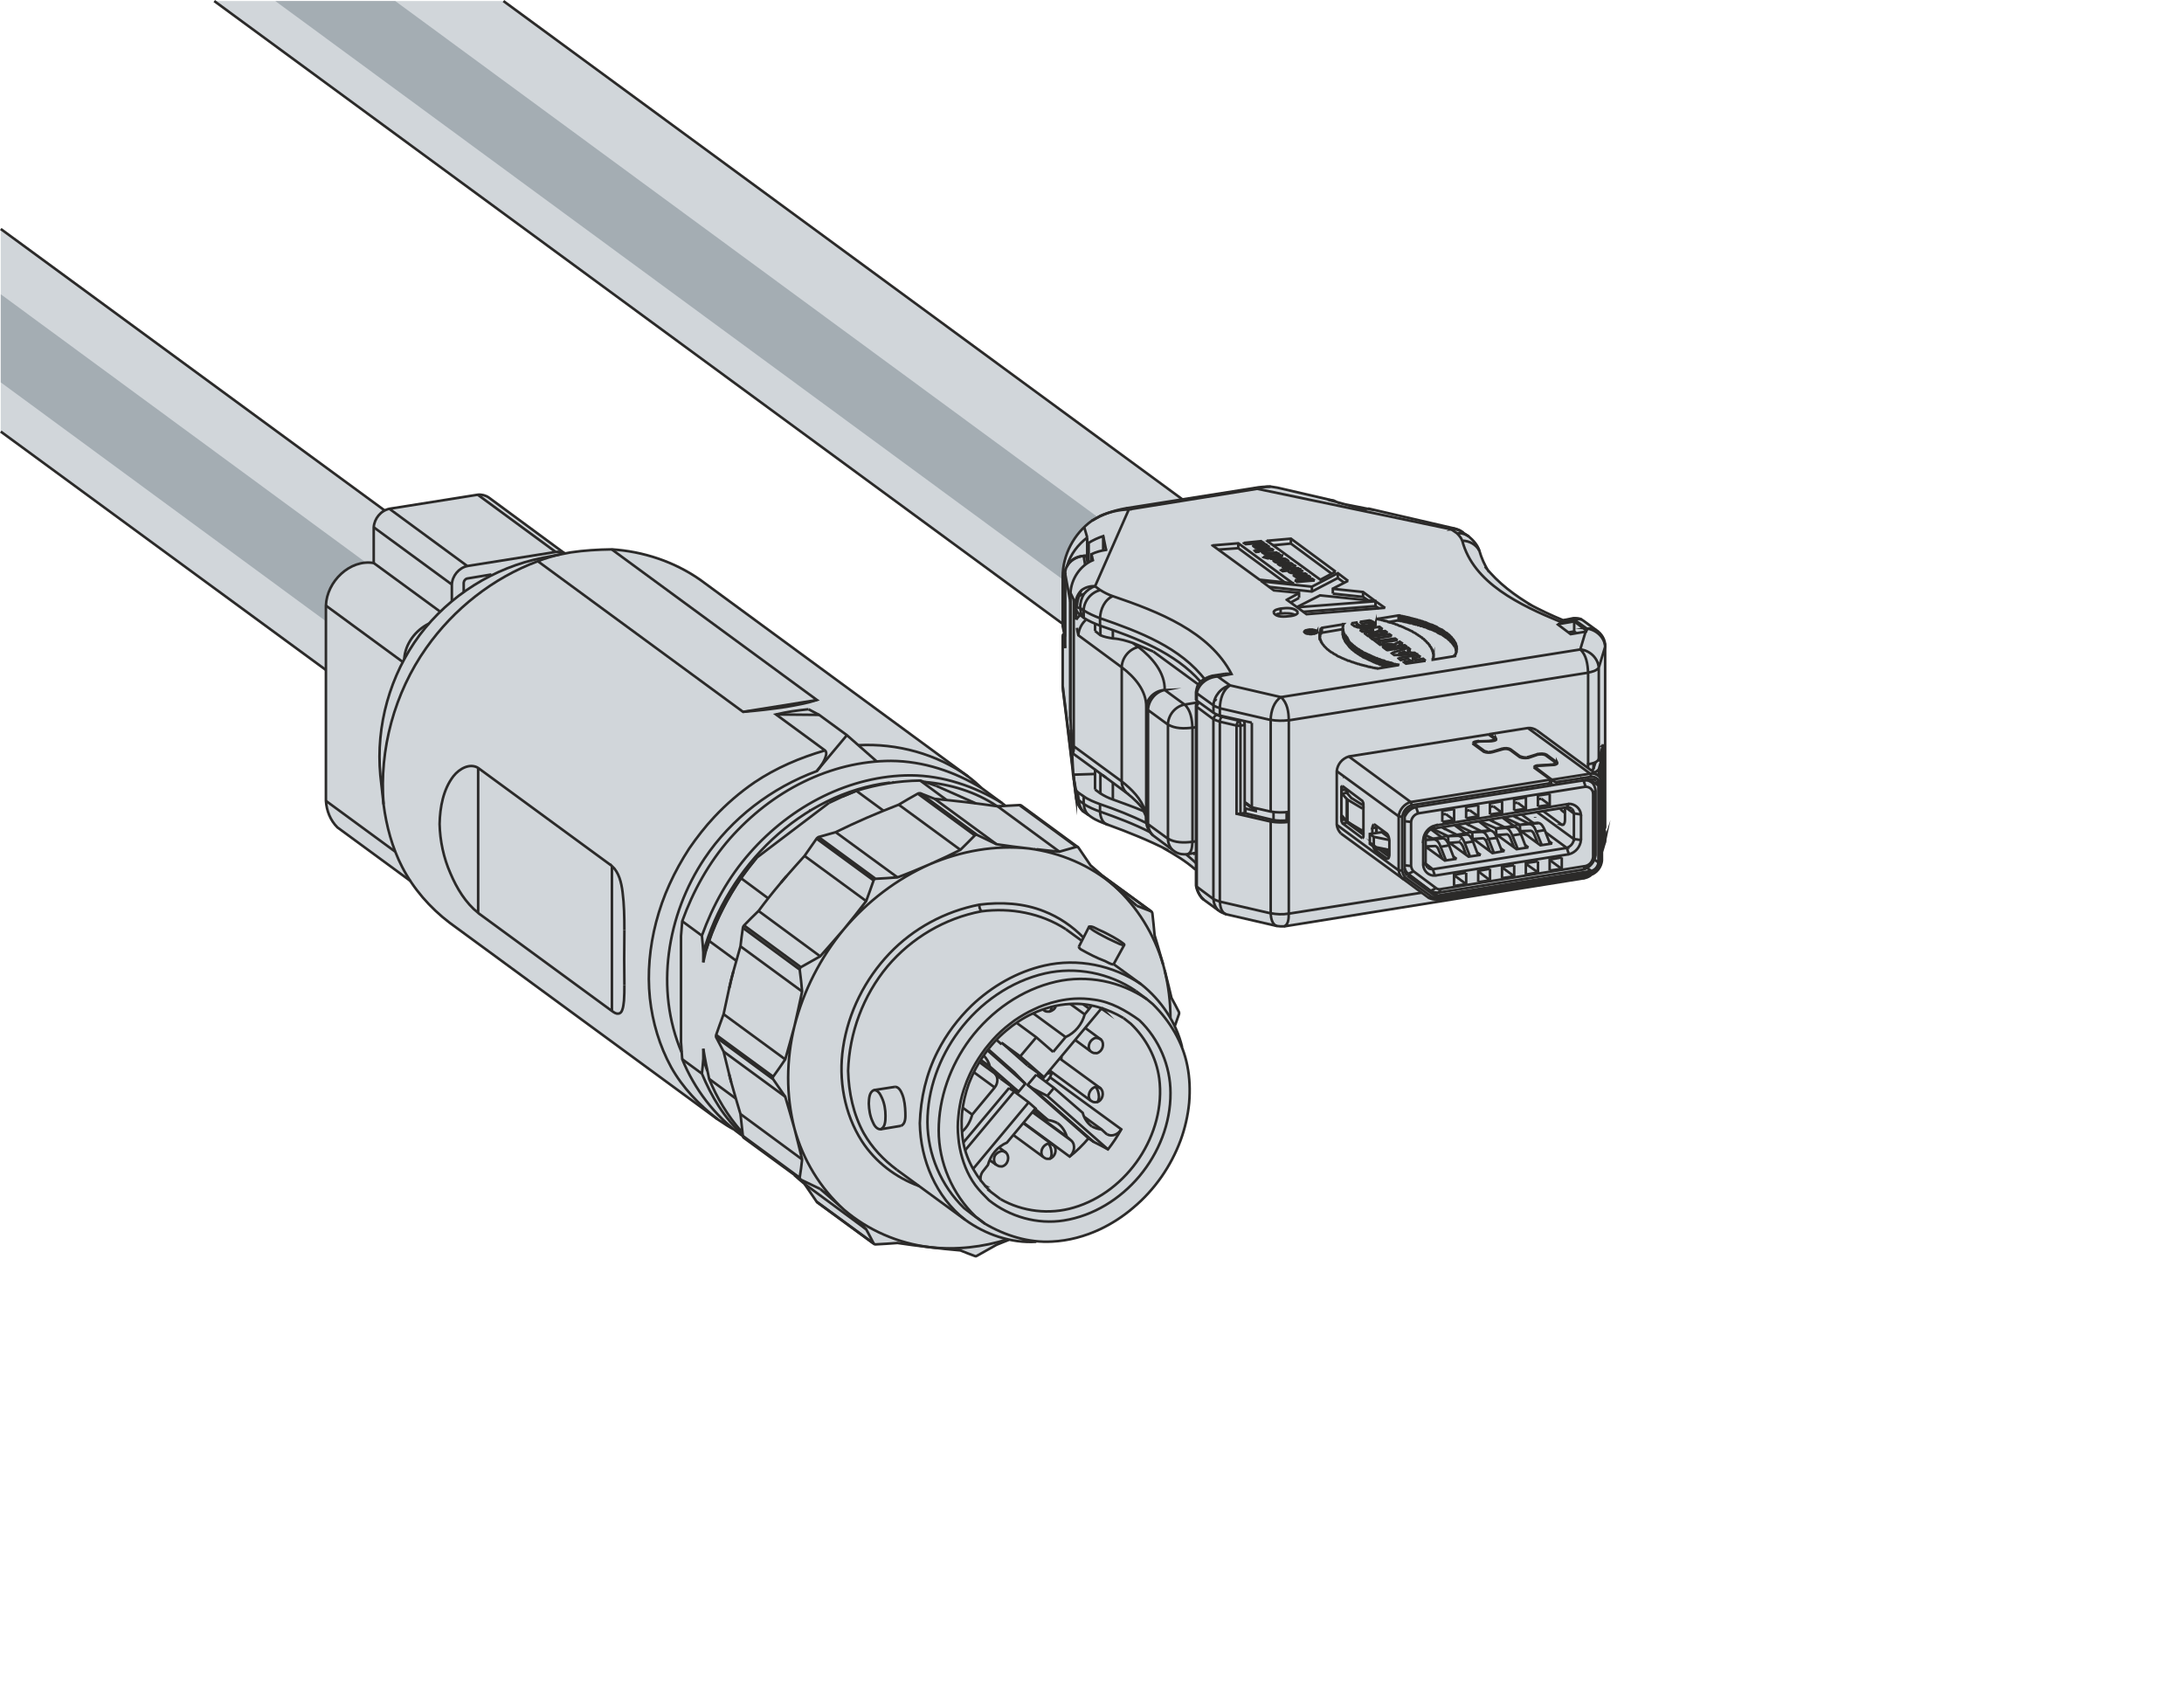 <?xml version="1.0" encoding="UTF-8"?>
<!DOCTYPE svg PUBLIC "-//W3C//DTD SVG 1.1//EN" "http://www.w3.org/Graphics/SVG/1.1/DTD/svg11.dtd">
<!-- Creator: Corel DESIGNER -->
<svg xmlns="http://www.w3.org/2000/svg" xml:space="preserve" width="65.022mm" height="50.031mm" version="1.1" style="shape-rendering:geometricPrecision; text-rendering:geometricPrecision; image-rendering:optimizeQuality; fill-rule:evenodd; clip-rule:evenodd"
viewBox="0 0 6498.94 5000.52"
 xmlns:xlink="http://www.w3.org/1999/xlink"
 xmlns:xodm="http://www.corel.com/coreldraw/odm/2003">
 <defs>
  <style type="text/css">
   <![CDATA[
    .str0 {stroke:#2B2A29;stroke-width:7.62;stroke-miterlimit:22.926}
    .fil0 {fill:none}
    .fil3 {fill:none;fill-rule:nonzero}
    .fil2 {fill:#A4ADB3}
    .fil1 {fill:#D1D6DA;fill-rule:nonzero}
   ]]>
  </style>
 </defs>
 <g id="Ebene_x0020_1">
  <rect class="fil0" x="2.25" y="3.07" width="6496.69" height="4997.46"/>
  <g id="ZK1B96-8181-0xxx_Conec_43K1A5982_Z_2024-02-02.stp-3.svg">
   <g>
    <polygon id="_0000017748_ZB9020_036623" class="fil1" points="3162.24,1856.13 3518.45,1485.7 1498.1,3.08 637.57,3.07 "/>
    <polygon class="fil2" points="1176.19,3.07 3471.08,1688.83 3471.08,1950.97 819.33,3.07 "/>
    <path id="_313719_0000017769_Harting_iX_Typ_A" class="fil1" d="M4776.44 2459.07l-0.17 -542.48c-1.24,-18.43 -14.56,-34.38 -26.72,-42.15l-42.93 -31c-10.37,-6.92 -10.21,-4.23 -24.34,-4.23 -10.88,2.33 -20.52,4.14 -31.52,6 -99.86,-41.39 -164.1,-81.53 -224.14,-149.9 -9.16,-16.91 -13.6,-22.05 -24.65,-57.07 -5.53,-16.59 -17.06,-30.57 -33.38,-43.41l-14.22 -9.49c-6.72,-5 -10.88,-9.47 -25.39,-12.69l-255.99 -59.23 -70.87 -12.91 -23.43 -6.49 -8.3 -3.88 -169.25 -39.14 -20.09 -3.17c-7.72,0.08 -20.3,-0.48 -46.55,3.7l-384.51 60.83c-133.93,23.3 -183.85,106.21 -187.75,203.09l0 148.09 4.47 21.62c-2.67,1.12 -4.57,3.14 -4.47,7.49l0 148.6 30.67 257.95 0 5.44 1.16 4.06 7.26 58.19c0.01,-0.14 0.31,3.79 1.11,8.64 0.86,5.25 2.82,11.56 4.23,14.8l5.29 10.57c1.98,2.13 3.59,5.69 5.29,7.41l6.35 6.35 15.87 10.58c19.27,13.64 24.78,16.53 51.95,26.54 62.64,23.1 91.93,35.72 167.97,69.35 35.44,19.44 69.03,41.46 99.52,67.83l0 45.73c1.92,14.89 11.47,30.76 16.93,37.02l6.35 5.29 43.37 31.73c5.83,4.8 14,8.48 23.27,11.63l151.27 34.91c8.23,1.09 14.34,1.03 21.15,1.06l889.61 -142.81c11.93,-2.06 16.41,-4.09 24.9,-10.92 23.07,-10.73 29.49,-28.72 31.16,-41.97l0 -25.39 7.41 -25.39c1.14,-3.54 2.02,-7.08 2.12,-10.57 0,-13.4 0,-26.8 0,-40.2z"/>
   </g>
   <g id="ZK1096-819A-0xxx">
    <g id="_313719_0000017769_Harting_iX_Typ_A_0">
     <path class="fil0 str0" d="M4076.18 2481.29l11.63 8.47 46.55 9.52m513.03 51.83l0 33.85 -35.96 5.28m-159.73 -388.2l0 -4.24 1.06 2.12m-64.53 11.63l2.12 3.18 0 3.17m179.82 65.59l2.12 2.11 0 3.18m61.35 -15.86l0 -4.24 1.06 2.12m-58.18 -25.39l0 -2.12c8.47,-1.05 16.93,-2.11 25.39,2.12l0 3.17m-218.96 -38.08c3.17,-4.23 8.46,-4.23 13.74,-5.29l0 2.12m147.04 45.49l5.29 -1.06 0 2.12m-25.38 -1.06l0 -2.12c6.34,2.12 12.69,3.18 19.04,3.18m-72.99 -24.34l0 -2.11c8.47,-2.12 17.98,-2.12 25.39,2.11l0 3.18m-65.59 4.23c4.24,1.06 8.47,0 12.69,-1.06l0 2.12m-24.33 -1.06l0 -2.11c3.18,1.05 7.41,2.11 10.58,2.11m5.29 -31.73l0 -1.05c5.29,-1.06 10.57,-1.06 13.75,-5.3m117.41 83.57c2.12,-4.23 8.47,-5.29 13.75,-5.29l0 2.12m37.02 -3.18l0 -1.06c4.23,0 10.57,-1.06 13.75,-5.29m-764.79 -556.4c0,4.23 7.41,2.11 11.64,2.11l17.98 -2.11 6.35 5.29m-136.46 -96.26c2.12,0 4.23,0 6.35,1.06 3.18,1.06 5.29,2.12 7.41,4.23m11.63 194.64c2.12,-8.47 12.69,-9.53 21.16,-11.64 17.98,-2.11 42.31,-4.23 51.83,11.64m-1.06 -124.83l0 2.12c-2.12,0 -4.23,1.06 -6.35,1.06 -3.18,0 -7.41,0 -11.63,-1.06m153.37 732l-5.29 1.06c0,-2.12 -1.05,-4.24 1.06,-5.3m62.41 -22.21c0,0 -1.06,0 -1.06,0l2.12 0m-48.66 -46.55l-13.75 3.17c-2.12,-3.17 -2.12,-7.4 -2.12,-10.57l13.75 -2.11m763.73 134.33l1.06 -4.23 -2.12 2.12m-1471.39 -27.51c-15.87,-4.23 -22.22,-22.21 -23.28,-39.14 50.78,17.99 101.56,37.03 149.15,61.35m106.84 65.59c9.53,8.47 20.1,16.93 29.61,26.45m-335.32 -913.93l1.06 0 4.24 25.39m592.36 1076.84c12.69,-5.3 13.75,-23.28 13.75,-38.08 -17.98,3.17 -35.96,2.11 -53.94,-1.06 1.05,14.8 4.23,33.84 19.04,38.08m-241.19 -655.84l2.12 3.18c0,-4.24 3.18,-8.47 6.35,-10.58m267.62 50.77c-17.98,2.12 -35.96,2.12 -53.94,-1.06 1.05,-26.45 9.52,-53.94 30.67,-67.7 19.04,16.92 23.27,44.43 23.27,68.75m-309.93 -46.55c-27.51,5.3 -48.66,30.68 -49.71,59.24 21.15,12.69 47.6,12.69 72.98,9.53 -1.06,-25.39 -5.29,-52.89 -23.27,-68.76m-339.56 -307.81l-1.05 -1.06 -14.81 -80.39m319.46 821.9c-8.47,-8.46 -13.75,-21.15 -13.75,-33.85 21.15,12.7 47.6,12.7 72.98,9.53 -1.06,13.75 -1.06,31.73 -14.8,37.02m1240.79 -31.73l2.12 -10.57 -9.53 28.57m-56.06 85.68c4.23,-1.06 7.41,-4.24 9.52,-8.47m-1157.22 -515.14l-38.08 6.34 -59.24 -43.37c1.06,-51.83 -37.02,-96.25 -78.28,-127.99 -27.5,6.36 -48.66,31.74 -49.71,60.3 38.08,28.57 74.05,69.81 72.99,118.47 1.06,3.18 2.12,6.35 5.29,8.47 1.06,-27.51 22.22,-53.95 49.71,-59.24 -27.5,1.06 -52.88,23.28 -55,50.77l0 339.56c1.06,3.17 2.12,6.35 5.29,8.47 1.06,12.68 5.29,25.38 14.81,33.84m260.22 -326.85c0,-5.3 -1.06,-10.58 -4.24,-14.81 -4.23,3.18 -6.35,9.52 -7.4,14.81 4.23,1.06 8.46,1.06 11.63,0m-65.59 550.05c-9.53,-9.52 -13.75,-21.16 -14.81,-33.85l0 -535.24c6.35,3.17 12.69,5.29 19.04,7.41 0,-5.3 2.12,-10.58 6.35,-14.81 -5.29,-1.06 -9.52,-3.18 -14.8,-5.29m-33.85 -102.61c-74.04,-98.38 -197.81,-144.92 -314.17,-185.12 1.06,-26.45 13.75,-55 38.08,-65.59 136.46,46.55 286.66,104.73 353.31,231.66l-41.26 7.41 37.03 26.44c-22.22,13.75 -29.62,41.26 -30.68,67.71 -6.35,-2.12 -12.69,-4.23 -19.04,-8.47 2.12,-27.5 22.22,-52.88 49.72,-59.24l151.26 34.91 890.66 -141.75c17.98,15.87 22.22,43.38 23.28,68.75 11.63,-2.11 25.39,-5.29 31.73,-14.8 -2.12,-28.57 -27.51,-51.83 -55.01,-53.95l15.87 -52.88m-316.28 -241.18c-9.53,-17.99 -29.62,-29.62 -50.77,-29.62 -3.18,-8.46 -9.53,-15.86 -15.87,-22.21 11.63,-1.06 25.39,2.12 34.91,9.52m-1018.66 762.67c-8.46,-9.52 -13.75,-21.15 -13.75,-33.85 29.62,23.28 58.18,51.83 69.81,87.81m-96.26 -638.91c-12.68,-4.23 -25.38,-10.57 -37.02,-17.98 -27.5,6.35 -48.66,31.73 -49.71,60.3 14.81,9.52 31.73,16.92 48.66,23.27l0 22.22m-33.84 563.8c-9.53,-8.47 -13.75,-21.16 -14.81,-33.85 14.81,10.57 31.73,16.92 48.66,23.27l0 -22.21c46.55,15.86 93.09,33.84 137.52,56.06m140.69 89.91l4.23 4.23m-140.69 -93.08l1.06 1.06m714.01 104.72l-3.17 -1.06 4.23 0m251.76 -50.77l-24.34 4.24c-4.23,-9.53 -9.52,-20.1 -20.09,-21.16l25.39 -4.23m-278.2 34.9c1.05,4.23 2.11,7.41 5.29,10.58l10.57 -2.12c-1.06,-1.06 -3.17,-2.12 -3.17,-4.24m355.41 -28.56l-24.33 3.17c-4.23,-8.46 -9.52,-20.1 -19.04,-21.15l24.33 -4.23m-252.81 140.68l-7.4 3.18c-7.41,-6.35 -11.64,-15.87 -12.69,-25.39l10.57 1.05c1.06,7.41 4.23,14.81 9.52,21.16m-449.56 -1159.34c3.18,-1.06 6.35,0 8.47,2.12l577.56 120.59 16.92 11.63m-162.9 844.12l-10.57 -2.12c2.11,-19.04 16.92,-37.02 35.96,-42.31l3.17 9.52c-15.86,4.23 -26.44,19.04 -28.56,34.91m-821.91 -918.16c3.18,0 6.35,1.06 8.47,3.17 -28.57,1.06 -58.18,7.41 -84.63,19.04l-25.39 14.81m747.86 793.34l-5.29 1.06c-1.05,-2.11 0,-4.23 3.18,-5.29m736.23 -20.09l25.39 19.04c-1.06,-6.36 -3.18,-10.58 -6.35,-14.81m-29.62 258.1l14.81 10.57c11.63,-3.17 20.1,-13.74 21.16,-25.38l-11.63 -8.47m-496.11 24.33c4.23,3.18 9.52,4.23 14.8,4.23l6.36 19.04c-17.99,1.06 -32.79,-12.69 -34.91,-30.67l7.41 -7.41m0 -76.16l-7.41 7.41c2.12,-20.1 15.87,-37.02 34.91,-42.31l-6.36 9.52m48.67 49.71l-25.39 4.24c-3.18,-9.53 -8.47,-20.1 -19.04,-22.22l25.39 -3.17m473.89 66.64l-3.17 4.24c-2.12,15.86 -13.75,29.61 -28.57,33.84l-3.17 5.3m-551.11 -175.6c6.34,-12.69 15.86,-22.21 29.61,-26.45m386.09 67.71l-25.39 4.23c-3.18,-9.53 -8.47,-20.1 -19.04,-22.21l25.39 -3.18m-51.83 32.79l-25.39 4.23c-4.23,-9.53 -9.52,-20.1 -19.04,-22.21l24.33 -4.24m177.71 37.02l21.16 3.18c-2.12,20.1 -15.86,37.02 -35.96,42.31l-6.35 -19.04c11.63,-4.23 20.09,-13.74 21.15,-26.45m-21.15 -94.14l6.35 -10.57c17.98,0 33.84,13.75 35.96,31.73l-21.16 -3.18c0,-5.29 -2.11,-9.52 -6.35,-13.74m-497.16 168.18l19.04 2.12c1.06,6.35 3.17,11.63 7.4,15.86l-15.86 7.41c-5.29,-4.23 -8.47,-9.53 -10.57,-15.86m587.07 -251.76l-3.17 3.18c-2.12,-13.75 -14.81,-25.39 -28.57,-24.33l-3.17 -9.53c8.46,-1.06 16.92,1.06 24.33,6.35m-525.72 348.01l-395.62 62.42 0 -272.92c-17.98,2.12 -35.96,2.12 -53.94,-1.05l-101.55 -23.28 0 -262.33 -49.72 -11.63 0 535.24c1.06,14.81 4.24,32.79 19.04,38.08m1108.58 -412.54l0 -19.04c-3.18,4.23 -8.47,7.41 -13.75,9.53m-93.08 156.55l-3.18 -1.06 6.35 -1.06m-645.25 -5.29l-13.75 2.12c-2.12,-3.18 -3.18,-6.35 -3.18,-9.53l11.64 -2.12m744.68 105.79l-7.41 7.41c-2.11,12.69 -10.57,22.21 -22.21,25.39l-6.35 10.57m0 -265.5l6.35 19.04c11.63,0 21.15,8.47 22.21,19.04l7.41 -7.41m-31.73 -30.67c7.41,-1.06 14.81,2.11 21.16,6.35m-557.46 115.3l19.04 2.11c1.06,-11.63 9.52,-22.21 21.15,-25.39l-6.35 -19.04m-118.47 56.06l0 5.3 -11.63 1.06c1.06,-3.18 1.06,-8.47 4.23,-10.58m669.59 -193.57l0 -272.91 19.04 -62.41c-2.12,-28.57 -27.51,-50.77 -55.01,-53.95 9.53,-1.06 19.04,1.06 27.51,4.24m-25.39 4.23c-1.06,-1.06 -2.12,-2.12 -4.23,-3.18l2.11 -5.29 -37.02 -26.45 -41.25 6.35c-120.59,-49.71 -259.16,-115.3 -291.95,-241.18m-1144.54 781.71l-3.17 -14.8m22.21 -608.24c-5.29,1.06 -10.57,3.18 -14.81,6.35 2.12,-6.35 4.24,-12.69 7.41,-17.98 11.63,-8.46 25.39,-12.69 40.2,-11.63l100.49 -228.48 381.87 -61.35m58.18 213.67c0,2.12 1.06,2.12 3.17,3.18 1.06,0 1.06,0 2.12,0 1.06,0 1.06,0 2.11,-1.06m56.07 25.39c3.17,0 5.29,0 7.41,1.05 3.17,1.06 6.35,2.12 6.35,4.24m-110.01 -74.04c-1.06,0 -2.12,0 -2.12,0 -1.06,0 -2.11,0 -3.17,0 -2.12,0 -3.18,-1.06 -5.29,-1.06 -1.06,-1.06 -3.18,-1.06 -4.24,-2.12m17.98 29.61l10.58 -1.05 4.23 3.17 12.69 -1.06c1.06,0 2.12,0 3.18,-1.06m831.43 681.22l0 -7.41c-5.3,0 -9.53,-3.18 -13.75,-7.41 0,-1.05 -1.06,-1.05 -2.12,-1.05l0 14.8m-8.47 5.29l0 -7.41c4.24,-1.05 6.35,-6.35 6.35,-11.63l-415.71 66.65 -184.06 -135.4m-837.77 -569.09c9.52,-32.79 31.73,-61.36 59.23,-82.51m-65.58 110.01l1.06 -5.3m-8.47 11.63l6.35 12.7 1.06 -16.93m69.81 -38.08l0 -58.18c13.75,-8.46 27.51,-14.8 43.37,-20.09 3.18,13.74 5.29,27.5 8.47,41.25m-86.75 231.65c1.06,7.41 2.12,14.81 4.24,22.22l129.04 95.2 0 339.55 -142.8 -104.72c0,7.41 1.06,14.81 -3.18,21.16m26.45 -408.31l-4.23 -24.33c-3.18,0 -6.35,0 -9.53,-2.12 0,-10.57 2.12,-22.21 6.35,-32.79m-6.35 32.79c-2.11,-3.17 -3.17,-7.41 -4.23,-11.63 1.06,-14.81 7.41,-28.56 17.98,-39.14m583.9 -90.96c0,-1.06 1.06,-2.12 2.12,-2.12 1.06,-1.06 3.17,-1.06 5.29,-1.06 2.12,0 4.23,0 7.41,0 2.12,0 4.23,1.06 7.41,1.06 4.23,2.12 8.46,4.23 10.57,8.47m-648.43 499.28l6.35 121.65c0,4.23 0,8.46 0,12.68 1.06,3.18 2.12,7.41 2.12,11.64l6.35 32.79c1.06,3.17 3.17,5.29 5.29,7.41l3.18 24.32 14.8 10.58 0 -22.22c14.81,10.58 31.73,16.93 48.66,23.28m524.67 -741.51l9.52 -1.06c3.18,1.06 5.3,3.17 7.41,5.29m26.45 24.33c3.17,1.06 5.29,1.06 8.47,2.12 2.11,0 4.23,1.06 6.35,4.23m-41.26 0l21.16 -1.06c1.06,0 2.12,-1.05 4.23,-1.05m113.18 -196.75l16.93 3.17m-229.54 134.34c2.12,3.17 5.29,3.17 8.46,3.17l4.24 5.3m-24.33 -10.58l1.05 -1.06c1.06,0 2.12,-1.06 3.18,-1.06 1.06,0 3.18,-1.05 5.29,-1.05l15.87 -1.06c2.11,0 3.17,0 4.23,-1.06 1.06,0 2.12,0 3.18,0l6.34 4.23m-13.74 20.1l12.69 1.06c1.05,1.06 3.17,2.12 5.29,2.12 4.23,0 8.47,0 12.69,0l0 5.29m63.47 61.35l1.06 -1.06c3.17,-1.05 6.35,-2.11 9.52,-2.11l0 8.46m-38.08 -46.54c1.06,-1.06 1.06,-1.06 2.12,-2.12m-8.47 -2.12c0,1.06 1.06,2.12 1.06,2.12 1.06,1.06 2.12,2.12 2.12,4.23m-29.62 -5.29c0,-1.06 0,-1.06 1.06,-2.11 1.06,-1.06 2.12,-1.06 4.24,-1.06l7.4 4.23m-20.09 776.42l0 272.91 -151.27 -34.91c-6.35,-2.11 -12.69,-4.23 -19.04,-7.41l-49.71 -37.02 -2.12 -3.17m51.83 -514.09l0 -22.22 -49.71 -35.96 -2.12 -3.18m721.42 596.6l7.41 -10.57c-5.3,1.06 -10.58,0 -14.81,-3.17l-15.86 8.46 -66.65 -50.77 -9.52 -7.41m224.25 -120.59l-24.33 4.23c0,0 1.06,0 1.06,0l25.39 -3.17m-72.99 10.57l-25.39 4.24c1.06,0 2.12,0 2.12,0l25.39 -4.24m-61.35 192.52l3.17 -4.23c-6.35,0 -12.69,-1.06 -19.04,-4.24l-7.41 4.24m-57.12 -62.42l69.81 51.84c4.24,2.11 8.47,3.17 13.75,3.17l-15.86 -11.63m-429.47 -953.07c1.06,-1.06 1.06,-1.06 2.12,-2.12m712.96 752.1l-25.39 4.23c1.06,0 1.06,0 2.11,0l25.39 -4.23m-72.98 11.63l-25.39 3.17c1.06,1.06 1.06,1.06 2.11,1.06l24.34 -4.23m-468.6 -15.87l0 -66.64c0,0 -1.06,-1.06 -2.12,-2.12l0 66.65m-822.96 -304.64l1.05 6.35m-15.86 -216.85l-7.41 -34.9m687.57 -180.89l0 -2.12m393.5 859.99l20.09 15.86 398.8 -63.47 -63.47 -46.55m-437.93 -496.1l0 -2.12 -1.06 0 0 2.12m-1.06 0l0 -2.12 -1.06 0 0 2.12m-1.06 0l0 -2.12 0 2.12m-1.05 0l0 -3.18 -1.06 0 0 4.24m-2.12 0l0 -4.24 -1.06 0 0 4.24m-1.06 0l0 -5.29 -1.06 0 0 5.29m-1.05 0l0 -5.29 -2.12 -1.06 0 7.4m-1.06 0l0 -7.4 -2.11 -1.06 0 8.46m-1.06 0l0 -8.46 -2.12 0 0 9.52m-1.06 0l0 -10.57 -2.11 0 0 10.57m-1.06 0l0 -11.63 -2.12 0 0 12.69m-2.12 1.06l0 -14.81 -2.11 0 0 14.81m-1.06 -1.06l0 -14.8 -2.12 0 0 14.8m-2.11 -1.06l0 -14.8 -2.12 -1.06 0 14.8m-297.24 -310.98l0 -8.47m295.12 319.45l0 -14.8 -2.11 -1.06 0 14.81m-2.12 -1.06l0 -14.81 -2.12 0 0 14.81m-2.12 -1.06l0 -14.81 -2.11 -1.06 0 14.81m-293.01 -303.59l0 -6.35m290.89 309.93l0 -14.81 -2.11 -1.05 0 14.8m-2.12 -1.05l0 -14.81 -2.12 -1.06 0 14.81m141.75 524.66l22.21 -4.24m-166.07 -521.48l0 -13.75 -2.12 -1.06 0 14.81m-2.12 -1.06l0 -14.81 -2.12 -1.05 0 14.8m151.27 526.78l20.09 -3.18m-174.53 -524.66l0 -14.8 -2.12 -1.06 0 14.81m-284.55 -295.13l0 -3.17m282.44 297.24l0 -14.81 -2.12 -1.06 0 14.81m-2.12 -1.06l0 -14.81 -2.11 -1.05 0 14.8m-3.18 -1.06l0 -14.8 -2.12 -1.06 0 14.8m-2.11 -1.05l0 -14.81 -2.12 -1.06 0 14.81m-2.11 -1.06l0 -14.81 -2.12 -1.06 -2.12 -1.05 -3.17 -1.06 -2.12 -1.06 -2.12 -1.06 -2.11 -2.11 -2.12 -1.06 -2.12 -1.06 -2.11 -1.06 -2.12 -2.12 -2.12 -1.05 -2.11 -1.06 0 14.8m-4.24 -3.17l0 -14.81 -2.11 -1.06 0 14.81m-3.18 -3.17l0 -14.81 -2.11 -1.06 -2.12 -2.12 -1.06 -1.05 -2.12 -1.06 -1.05 -2.12 -2.12 -1.06 -1.06 -1.06 -2.12 -2.11 -1.06 -1.06 -1.05 -1.06 -1.06 -2.12 0 14.81m-1.06 -1.06l0 -14.81 -1.06 -1.05 0 14.8m-1.06 -2.11l0 -13.75 -1.05 -2.12 0 14.81m-1.06 -1.06l0 -14.81 -1.06 -1.05 0 14.8m-1.06 -1.06l0 -14.8 -1.06 -2.12 0 14.81m-1.06 -1.06l0 -14.81 0 -1.06 0 14.81m-1.05 -1.06l0 -14.8 -1.06 -1.06 0 14.8m0 -1.06l0 -14.8 -1.06 -2.12 0 14.81m0 -1.06l0 -14.81 -1.06 -1.06 0 14.81m0 -1.06l0 -14.8 -1.06 -1.06 0 14.81m-163.96 545.81l0 -29.61 0 -272.91 890.67 -141.75 0 272.91m-726.71 -375.51l0 -14.81 -1.06 -1.06 0 14.81m0 -1.06l0 -14.81 0 -1.05 0 14.8m0 -1.06l0 -14.8 -1.06 -1.06 0 14.81m0 -1.06l0 -14.81 0 -1.06 0 14.81m0 -1.06l0 -14.81 -1.05 0 0 13.75m0 0l0 -14.8 0 -1.06 0 14.8m0 -1.06l0 -14.8 0 -1.06 0 14.81m0 -1.06l0 -14.81 0 14.81m0 -1.06l0 -14.81 0 -1.06m-185.12 -42.31l0 -14.81m-77.22 -183l0 -7.41m25.39 -3.17l0 5.29m2.12 4.24l0 4.23m1001.73 633.62l0 -25.39m13.75 220.02l-6.35 20.1 0 -261.28m-28.57 51.83l0 17.98m-168.18 127.99l110 80.39 0 -76.16 -24.33 -17.98m-96.26 46.55l-34.9 -25.39m-746.8 -8.47l0 -272.91 -151.27 -34.9 0 22.21m-213.67 322.64l59.24 43.36 0 -339.55 -59.24 -43.37 0 339.56m-141.75 -90.97l0 -59.24m0 -411.48l0 -27.51m284.55 639.96l-10.57 2.12 0 -339.55 10.57 -2.12m-247.52 -263.39l0 -24.34m0 503.51l0 -50.77m-118.47 -35.96l-30.67 -250.7m38.08 -246.46l0 13.75m777.47 645.25l184.07 135.4 0 -160.79 -184.07 -134.34m639.97 25.39l114.24 -17.98 -185.12 -135.39m-282.44 -207.33l1.06 -4.23 0 1.06m-893.83 -42.32l15.86 11.63m876.91 37.03l1.06 -5.29m-476.01 483.4l0 -24.33m474.95 -452.74l0 -4.23 0 1.06m-1069.43 260.22l0 -435.81 -9.53 -20.1m924.52 759.49l24.33 17.98m-127.99 -94.14m86.74 81.45m0 0l-4.23 -3.17m175.59 -562.75l0 -1.05m-1.06 1.05m-572.26 458.03m0 0l0 -262.33 12.69 -2.12m-67.71 -24.33l50.77 11.63 6.35 -1.06m-132.22 -80.39l0 22.21m-336.38 -246.46l0 -22.21 -10.57 -7.41m44.43 -64.53l15.86 11.63m286.66 882.2l0 -535.24 49.71 37.02m1046.17 265.5l-3.18 -2.12m50.77 -87.8l-3.18 -2.12m-589.19 162.9l20.1 14.81m-37.02 -12.69l0 -15.86m-11.63 17.98l0 -16.92m-377.64 -43.38l0 -14.8 30.68 7.41 0 -8.47m-32.79 -17.98l4.23 3.17 13.75 11.63m-30.67 -23.27l0 -1.06m-484.47 -20.09l17.98 12.68m11.63 -693.91l0 -1.06m-33.84 137.51l0 31.73m522.54 558.52l0 -251.75m1038.76 115.3l-6.35 23.27m-987.99 -680.16l71.93 -6.35 133.28 98.38m-171.36 -22.22l38.08 -3.17 6.35 4.23m919.22 827.2l9.53 -29.62m-1075.78 -862.1l51.83 -5.29 6.35 5.29m-12.69 21.16l38.08 -3.17 6.35 4.23m62.41 88.85l51.83 -4.23 7.41 5.29m-101.55 -31.73l51.83 -5.29 6.35 4.23m258.1 859.98l-35.96 -26.44m-99.44 -87.81l0 -7.4m0 -81.46l0 -7.41m405.13 -138.57l37.03 -1.05m-379.76 200.98l-44.42 -26.45m-2.12 -2.12l-13.75 -14.81m-203.1 -702.37l2.12 2.12m-33.85 -4.23l14.81 -1.06m496.11 799.69l398.79 -64.53m-411.48 106.84l-2.12 -1.06m79.33 58.18l-9.52 -7.41m-540.53 -886.43l0 -6.35m649.49 929.81l0 33.84 -34.91 5.29m-637.85 -977.4l6.35 0m17.98 -2.11l12.69 -1.06 6.35 4.23m-71.93 -10.57l9.53 -1.06 6.35 5.29m108.95 76.16l6.34 -1.06m-4.23 -8.46l24.33 -2.12 6.35 4.23m555.35 827.2l-15.87 -41.26m-463.31 -744.68l89.91 9.52 37.02 27.51 28.57 20.1m-262.34 -2.12m-30.67 -22.21m0 0l37.02 -20.1m-112.12 -34.91l150.2 15.87 77.22 -40.2 30.67 23.28m81.45 60.29l-233.77 17.98m44.43 -46.54l0 -14.81m-296.18 -122.71l77.22 -6.35 162.9 119.53m198.87 114.24l28.56 -4.23 2.12 1.06 2.12 0 2.11 1.06 2.12 1.05 2.12 1.06 1.05 1.06 2.12 1.06 1.06 1.06 1.06 1.06 1.05 1.06 0 1.05 1.06 1.06m-71.92 -3.17l14.8 -2.12 0 1.06 1.06 1.06 1.06 1.06 1.06 1.05 1.06 1.06 1.06 1.06 2.11 1.06 2.12 1.06 1.06 0 3.17 1.06 2.12 0 2.11 0 3.18 0 2.12 0 3.17 0 2.12 0 3.17 -1.06 2.12 0 2.12 -1.06 2.11 -1.06 1.06 0 0 -1.06m0 9.53l0 -8.47m-1.06 8.47l0 -8.47m-2.11 8.47l0 -7.41m-2.12 8.46l0 -7.4m-2.12 7.4l0 -7.4m-3.17 7.4l0 -6.34m-5.29 6.34l0 -6.34m3.17 0l0 6.34m-5.29 0l0 -6.34m-3.18 6.34l0 -6.34m-2.11 6.34l0 -6.34m-2.12 6.34l0 -6.34m-3.17 6.34l0 -7.4m-1.06 6.35l0 -6.35m-2.12 6.35l0 -7.41m-2.11 7.41l0 -8.47m-1.06 7.41l0 -8.47m-1.06 8.47l0 -9.53m-1.06 -1.05m-1.06 10.57m0 0l0 -11.63m-1.06 -1.06m154.44 82.51m0 0l8.47 6.35 10.57 0 7.41 5.29m-76.16 -4.23l49.71 -15.87 7.41 6.35m-13.75 9.53l-10.57 0 -3.18 0 -3.17 1.05 -3.18 0m34.91 -2.11l0 5.29m-203.1 -78.28l0 1.06m0 0l0 1.06m0 1.06l0 1.06m0 1.06l0 1.05m1.05 0l0 1.06m0 1.06l0 1.06m1.06 1.06l0 1.06m0 1.05l0 1.06m1.06 1.06l0 1.06m1.06 1.06l0 1.05m1.06 1.06l0 1.06m1.06 2.12l0 1.06m1.06 1.06l1.05 1.05m0 1.06l1.06 1.06m1.06 2.12l1.06 1.06m1.06 1.05l1.06 1.06m1.05 2.12l1.06 1.06m1.06 1.05l1.06 1.06m16.92 15.87l1.06 1.06 2.12 2.11m2.11 1.06l2.12 2.12 2.12 1.06m26.45 14.8l2.11 1.06m2.12 1.06l2.11 1.06m2.12 1.06l3.18 1.06m2.11 1.05l2.12 1.06m2.12 1.06l2.11 1.06m2.12 1.06l3.17 1.06m2.12 1.05l2.12 1.06m2.12 1.06l2.11 0m2.12 1.06l2.12 1.06m2.11 1.05l2.12 0m2.11 1.06l2.12 1.06m2.12 0l2.12 1.06m2.11 1.06l2.12 0m2.12 1.06l2.11 1.06m2.12 0l1.06 1.05m2.11 0l2.12 1.06m2.12 0l1.06 1.06m2.11 0l1.06 1.06m2.12 0l1.06 0m2.11 1.06l1.06 0m2.12 1.06l1.05 0m1.06 0l1.06 1.05m1.06 0l2.12 0m1.06 0l1.05 1.06m0 0l1.06 0m1.06 0l1.06 0m1.06 0l0 1.06m2.11 0m-235.88 -89.91m0 0l0 -1.06 0 -1.06m0 -1.05l0 -1.06 0 -1.06 0 -1.06 0 -1.06 1.05 -1.05 0 -1.06 0 -1.06 0 -1.06m1.06 -1.06l0 -1.06m0 -1.05l1.06 0 0 -1.06 0 -1.06 1.06 0 0 -1.06m0 -1.06l1.06 0 0 -1.06 1.06 -1.06 64.52 -10.57m412.54 617.76l-28.56 1.05m-1.06 0l-47.6 -22.21m172.41 120.59l0 32.79 -35.96 5.29m-168.19 -144.92l-8.46 -6.35m34.9 25.39l-2.11 -2.12m20.1 15.87l-2.12 -2.12m62.41 45.49l-10.57 -7.41m85.68 -72.98l-27.51 2.11m-2.11 -1.06l-47.61 -21.15m112.13 82.51l-15.87 -40.2m76.16 77.22l0 32.79 -35.96 6.35m-168.19 -145.98l-8.46 -6.35m65.58 48.66l-5.29 -4.23m52.89 38.08l-10.57 -7.41m-22.22 -80.39l-9.53 -6.36m113.19 83.57l-9.53 -7.41m-235.89 45.49l-15.86 -40.19m-19.04 -22.22l-25.39 2.12m-177.71 -540.53l0 -14.81m-2.12 13.75l0 -14.8m-3.17 13.75l0 -14.81m-2.12 13.75l0 -14.81m-2.12 13.75l0 -14.81m-2.11 12.69l0 -14.8m-2.12 13.74l0 -14.8m-2.12 13.75l0 -14.81m-2.11 13.75l0 -14.81m-2.12 12.69l0 -14.81m-2.12 13.75l0 -14.8m-4.23 11.63l0 -13.75m-6.35 9.52l0 -14.8m-3.17 12.69l0 -14.81m-2.12 12.69l0 -14.81m-1.06 13.75l0 -14.8m-2.12 13.74l0 -14.8m-1.05 12.69l0 -14.81m-2.12 13.75l0 -14.81m-1.06 13.75l0 -14.81m-2.12 12.69l0 -14.8m-1.06 13.74l0 -14.8m-1.05 13.75l0 -14.81m359.65 639.96l-15.87 -41.25m-20.09 -21.16l-27.51 1.06m-2.12 0l-46.54 -22.22m100.49 131.17l0 33.84 -35.96 5.29m188.28 -202.04l-9.53 -7.41m113.19 83.57l-9.53 -7.41m-410.42 -57.12l0 131.17m-111.07 -672.76l13.75 -2.12 5.29 4.23 44.43 -6.34 7.41 5.29m-44.43 6.35l6.35 5.29m-13.75 2.12l0 -12.7m-9.52 -64.52l64.53 -10.58 1.05 0 0 1.06 1.06 0 1.06 0 1.06 0 1.06 0 1.05 0 1.06 1.06 1.06 0 1.06 0 2.12 0 1.06 1.06 1.05 0 1.06 0 2.12 0 1.06 1.06 2.11 0 1.06 0 2.12 1.06 1.06 0 2.11 0 2.12 1.05 2.12 0 1.06 1.06 2.11 0 2.12 1.06 2.12 0 2.11 1.06 2.12 0 2.11 1.06 2.12 0 2.12 1.06 2.12 0 2.11 1.05 2.12 0 2.12 1.06 2.11 1.06 3.18 0 2.11 1.06 2.12 1.06 2.12 0 3.17 1.05 2.12 1.06 2.12 1.06 2.11 0 3.18 1.06 2.11 1.06 2.12 1.06 2.12 1.06 3.17 1.05 2.12 1.06 2.12 1.06 2.11 0 3.18 1.06 2.11 1.06 2.12 1.06 2.12 1.05 3.17 1.06 2.12 1.06 2.12 1.06 2.11 2.11 2.12 1.06 2.11 1.06 2.12 1.06 2.12 1.06 3.17 1.06 2.12 1.06 2.12 2.11 2.11 1.06 1.06 1.06 2.12 2.12 2.11 1.05 2.12 1.06 2.12 1.06 2.12 2.12 1.05 1.05 2.12 1.06 1.06 2.12 2.12 1.06 1.05 1.06 1.06 2.11 2.12 1.06 1.06 1.06 1.05 2.12 1.06 1.06 1.06 1.05 1.06 1.06 1.06 2.12 1.06 1.06 1.06 1.05 0 1.06 1.05 2.12 1.06 1.06 0 1.06 1.06 1.06 1.06 1.05 0 2.12 1.06 1.06 0 1.06 0 1.06 1.06 1.05 0 1.06 0 1.06 0 1.06 1.05 1.06 0 1.05 0 1.06 0 1.06 0 1.06 0 1.06 0 1.06m-69.81 31.73l0 -1.06m0 -2.12m1.06 -2.11m0 0l0 -1.06m0 -1.06l0 -1.06m0 0l0 -1.06m-30.67 621.98l0 -76.16m433.7 43.37l-398.79 63.47m434.75 -181.94l0 76.16m13.75 -158.67l-498.23 79.33m391.39 -82.5l13.74 -2.12m-33.84 77.22l56.06 41.25m-213.67 -30.67l35.96 -5.29 0 -33.85m35.96 27.51l34.91 -5.29 0 -33.85m-248.58 72.98l34.91 -5.29 0 -32.79m35.96 27.51l35.96 -6.35 0 -32.79m177.71 4.23l34.91 -5.28 0 -32.8m106.84 214.74l-430.52 68.75m-14.81 -3.17l-66.65 -49.72m557.47 -27.5l0 -229.54m-28.57 263.39l-456.97 72.99m-19.04 -4.24l-77.22 -56.06m-9.52 -21.16l0 -159.72m14.8 174.53l77.22 56.07m13.75 3.17l456.97 -72.99m21.16 -25.38l0 -228.48m-177.71 -60.3l37.02 -2.12m119.53 35.97l-103.66 15.86m-577.57 167.13l-59.23 -44.43m612.46 -118.48l-406.19 64.53m371.29 -110.01l43.37 32.8m-13.75 -72.99l31.73 23.27m-84.63 -16.92l27.51 -8.47m-124.82 -45.49l-17.98 -13.74m-43.37 30.67l27.5 20.1m24.33 1.05l27.51 -8.46m25.39 2.11l28.57 21.16m-468.61 213.67l2.12 2.12m-49.71 -37.02l2.12 2.12m47.6 48.66l-56.06 -42.32m133.28 98.38l-14.81 -10.57m41.26 -568.04l58.18 -8.46 8.46 5.29m-23.27 3.17l8.47 6.35 22.21 -4.23 7.41 6.35m-65.59 3.18l21.16 -3.18m14.81 4.23l0 -6.35m-53.95 -41.25l21.16 -3.18 7.4 5.29m-71.92 -2.11l0 -1.06m0 0l1.06 -1.06 1.06 -1.06 1.05 0 1.06 -1.05 2.12 -1.06 2.12 0 3.17 -1.06 3.17 0 3.18 0 3.18 0 3.17 0 2.12 0 3.17 1.06 2.12 0 2.11 0 1.06 -1.06 2.12 -1.06 12.69 -6.35 9.53 6.35m-41.26 14.81l0 -4.24 -1.06 -1.06m1.06 8.47l0 -7.41m1.06 7.41l0 -6.35 -1.06 -1.06m1.06 7.41l0 -6.35m12.69 -2.12l-12.69 2.12m12.69 4.24l0 -13.75m11.63 5.29l0 7.41m-82.51 -34.91l58.18 -8.47 7.41 5.3m-260.22 -12.69l0 -1.06 1.05 -1.06 1.06 -1.06 2.12 -1.06 2.12 0 2.11 -1.05 2.12 0 3.18 -1.06 2.11 0 3.18 0 2.11 0 3.18 0 2.12 1.06 2.11 0 2.12 1.05 2.12 0 2.11 1.06 1.06 1.06 1.06 1.06 1.06 1.06m169.24 3.17l3.17 -1.06 2.12 0 3.18 -1.05 24.33 -3.18 7.41 5.29m-67.71 2.12l12.69 -5.29 3.18 -1.06 2.12 -1.06 2.11 -1.06 2.12 -1.06 2.12 -1.05m-39.14 0l58.18 -9.53 9.52 7.41m605.06 3.17l-34.91 -26.45 -49.71 8.47m-1466.1 -129.04l0 166.07m535.25 509.86l2.11 1.06m882.2 110l-16.92 -41.25m-19.04 -22.21l-27.51 2.11m215.79 97.32l0 -191.46m-217.9 94.14l-46.55 -22.21m-388.21 58.18l0 29.61"/>
     <path class="fil0 str0" d="M4523.63 2471.76l-1.06 -17.98m-724.59 -626.21l12.69 -2.12c13.75,-1.06 29.61,-2.11 43.37,4.23m-651.6 545.83l-1.06 -9.53c0,3.17 1.06,6.35 2.12,9.53 2.11,2.11 4.23,4.23 6.35,5.28 1.05,12.7 5.29,24.34 13.74,33.85m1130.78 -829.31c-9.52,-8.47 -22.21,-11.63 -35.96,-10.57 3.17,-2.12 7.41,-2.12 10.57,-2.12m-649.48 848.35c4.23,0 8.46,1.06 11.63,0l12.69 -2.12 0 -14.8m-519.38 -265.5l0 -351.19m47.6 -133.28l-7.41 0c-21.15,2.12 -41.25,13.75 -50.77,32.79m436.87 452.74c1.06,-6.35 5.29,-11.63 10.58,-12.69m375.51 322.63l1.06 3.17m570.15 -22.21l0 2.12m4.24 -260.23c-7.41,-4.23 -15.87,-7.4 -25.39,-6.34l-113.18 17.98 0 3.17m-4.24 -2.11l-415.71 65.58c-20.1,6.35 -33.85,23.27 -35.97,43.37l0 159.73c1.06,9.53 5.3,19.04 12.7,26.45m-286.66 -61.36l2.11 1.06 83.57 20.1c12.69,2.12 26.45,2.12 39.14,1.06l0 -24.33m907.59 -123.77c2.12,-1.05 4.23,-3.17 5.29,-5.29l6.35 -20.1m-1545.43 -424.17c3.17,-4.23 7.41,-9.52 12.69,-13.75m15.86 14.81c-12.69,11.63 -21.15,28.57 -22.21,45.49m362.83 138.57c3.17,-1.06 7.4,-1.06 10.57,0 -10.57,8.47 -17.98,20.1 -21.16,33.85m-302.53 -318.4c-12.69,4.23 -24.33,12.69 -32.79,23.27 -7.41,11.64 -11.63,26.45 -11.63,41.26m566.98 -360.71c-13.75,0 -27.51,2.11 -40.2,6.35m-308.87 484.46c-20.1,-8.46 -40.2,-16.92 -60.3,-25.39 -19.04,-6.35 -39.14,-12.69 -60.3,-13.74 -12.68,-2.12 -25.38,-4.24 -37.02,-9.53l-15.86 -12.69m0 412.54l15.86 11.63c5.3,4.23 10.58,7.41 15.87,11.63m374.46 -307.81c-7.41,-1.06 -14.81,-1.06 -22.22,0m1000.68 -155.5c1.05,-2.11 3.17,-4.23 5.29,-4.23m-1040.87 165.02c5.29,0 11.63,0 15.86,2.12 -14.8,1.06 -29.61,6.35 -41.25,15.86m1124.44 -185.12c-6.35,-2.11 -14.81,-2.11 -22.22,0 0,-2.11 -1.06,-3.17 -2.12,-4.23m-1121.26 798.63c2.12,14.81 9.53,28.56 21.16,39.14m-178.77 -263.39c-29.61,-12.7 -60.29,-23.28 -92.03,-34.91 -12.68,-4.23 -25.38,-10.57 -37.02,-17.98l-15.86 -11.63m733.05 83.57l0 -81.46m65.59 48.66l0 81.46m-129.05 -601.88l0 14.8 0 1.06 0 -14.8m0 12.69l0 -14.81m0 2.12l0 -2.12m0 0l1.06 -2.12m1.06 -3.17l0 14.8 0 1.06 0 -14.8m0 -2.12l0 14.8 0 1.06 0 -14.8m0 1.06l1.06 -3.18m-3.18 24.33l-1.05 1.06 0 -14.81m0 1.06l0 -1.06m0 3.18l0 -2.12m5.29 -13.75l0 14.81 0 1.06 0 -14.81m0 -1.06l0 14.81 0 -14.81m1.06 -1.06l0 14.81 -1.06 1.06 0 -14.81m-5.29 19.04l0 -3.17m6.35 -16.93l0 14.81 0 -14.81m62.41 4.24l-62.41 10.57 0 -14.81m-6.35 22.22l0 -3.18m176.65 -76.16l-10.58 -7.4 0 -14.81m-216.84 -67.7l0 -5.3m-103.67 -64.52l0 -6.35m24.33 14.8l0 -5.29m3.18 4.23l0 -5.29m69.81 50.77l0 -7.41m-8.47 3.18l0 5.29m-6.35 -4.23l0 4.23m-65.59 -37.02l0 -3.17m14.81 10.57l0 -4.23m0 -3.18l0 -5.29m5.29 13.75l0 -14.81m7.41 2.12l0 -2.12m-46.55 -29.61l0 -8.47m-40.2 1.06l0 -3.18m8.47 9.53l0 -11.63m15.87 4.23l0 -5.29m573.32 305.7l-1.05 -2.12 0 -1.06 -1.06 -1.06 -1.06 -1.05 -1.06 -2.12 -1.06 -1.06 -1.06 -1.06 -1.06 -1.06 -1.05 -2.11 -1.06 -1.06 -2.12 -1.06 -1.06 -2.12 -1.05 -1.06 -2.12 -1.05 -1.06 -2.12 -2.12 -1.06 -1.05 -1.06 -2.12 -2.11 -2.12 -1.06 -2.12 -1.06 -2.11 -2.12 -2.12 -1.05 -1.06 -1.06 -2.11 -1.06 -2.12 -2.12 -2.12 -1.06 -3.17 -1.06 -2.12 -1.05 -2.12 -1.06 -2.11 -1.06 -2.12 -1.06 -2.11 -2.11 -2.12 -1.06 -2.12 -1.06 -3.17 -1.06 -2.12 -1.06 -2.12 -1.06 -2.11 -1.05 -3.18 -1.06 -2.11 -1.06 -2.12 0 -2.12 -1.06 -3.17 -1.06 -2.12 -1.06 -2.12 -1.06 -2.11 -1.05 -3.18 -1.06 -2.11 0 -2.12 -1.06 0 -14.81m0 14.81l-2.12 -1.06 0 -14.81m0 14.81l-3.17 -1.06 0 -14.8m0 14.8l-2.12 0 0 -14.8m0 14.8l-2.12 -1.05 0 -14.81m0 14.81l-2.11 -1.06 0 -14.81m0 14.81l-3.18 0 0 -14.81m0 14.81l-2.11 -1.06 0 -14.81m0 14.81l-2.12 -1.06 0 -14.81m0 14.81l-2.12 0 0 -14.81m0 14.81l-2.11 -1.06 0 -14.8m0 14.8l-2.12 0 0 -14.8m0 14.8l-2.12 -1.06 0 -14.8m-444.27 -214.73l0 4.23m444.27 225.31l-2.12 0 0 -14.8m0 14.8l-2.11 -1.05 0 -14.81m0 14.81l-2.12 -1.06 0 -13.75m0 13.75l-2.11 0 0 -14.81m0 14.81l-2.12 0 0 -14.81m0 14.81l-2.12 -1.06 0 -14.81m0 14.81l-2.11 0 0 -14.81m0 14.81l-1.06 -1.06 0 -14.81m0 14.81l-2.12 0 0 -14.81m0 14.81l-2.12 -1.06 0 -14.8m0 14.8l-2.11 0 0 -14.8m0 14.8l-1.06 0 0 -14.8m0 14.8l-2.12 -1.06 0 -14.8m0 14.8l-1.06 0 0 -14.8m0 14.8l-2.11 0 0 -14.8m0 14.8l-1.06 -1.06 0 -14.8m0 14.8l-2.12 0 0 -14.8m0 14.8l-1.06 0 0 -14.8m0 14.8l-1.05 -1.05 0 -13.75m0 13.75l-1.06 0 0 -14.81m0 14.81l-2.12 0 0 -14.81m0 14.81l-1.06 0 0 -14.81m0 14.81l-1.06 0 0 -14.81m-319.45 -144.92l0 -6.35m319.45 166.08l-1.06 -1.06 0 -14.81m-332.14 -141.74l0 -5.3m331.09 147.04l0 14.81 -1.06 0 0 -14.81m0 14.81l0 -14.81m0 14.81l-1.06 0 0 -14.81m0 14.81l-1.06 0 0 -14.81m0 14.81l0 -14.81m0 14.81l-1.06 0 0 -14.81m0 14.81l0 -1.06 0 -14.81m0 14.81l-1.05 0 0 -14.81m-960.48 518.33l0 16.92 -6.35 -49.71m5.29 -521.49l-5.29 -10.57m901.24 675.93l-1.06 2.12m239.06 -531.01l0 -2.12m0 2.12l0 -3.18m-1.05 2.12l1.05 -3.18m-1.05 3.18l1.05 -4.24m-1.05 4.24l1.05 -5.3m-1.05 5.3l1.05 -6.35m-1.05 6.35l0 -7.41m1.05 9.52l-1.05 -10.57m1.05 14.81l-1.05 -1.06 0 -14.81m-253.87 -28.56l0 -14.81m-2.12 13.75l0 -12.69m-3.18 1.06l0 11.63m-791.23 -253.87l0 -42.31m453.8 817.67l-14.81 -11.64 -16.92 -11.63m16.92 11.63l0 -1.06m106.84 41.26l6.35 4.23m-47.61 -822.96l53.95 -5.29 121.65 89.91m-121.65 -89.91l0 -14.81m-606.12 -3.17l0 69.81m606.12 9.52l0 -3.17m849.41 208.38l-6.35 -5.29 0 -29.62m0 29.62l-16.92 3.17m-911.82 -255.98l0 3.17m-6.36 4.24l0 -5.3m12.7 -3.17l0 -7.41m690.74 582.84l-1.06 0m-442.15 225.32l-2.12 0m1.06 -47.61l1.06 5.29m0 -32.79l0 11.63m-215.79 -690.73l0 -7.41m-41.26 -48.67l0 -5.29m31.73 23.28l0 5.29m120.59 88.85l0 -5.29m-42.31 -16.93l0 -14.8m-82.51 -28.57l0 -9.52m27.5 6.34l0 -8.46m591.31 942.49l34.91 26.45m-635.74 -975.28l0 4.23m-30.67 -1.06l0 -4.23m-25.39 -1.06l0 -5.29m141.74 75.1l0 -5.29m10.58 12.69l0 -5.29m198.86 89.91l-215.79 16.92m88.85 -53.94l89.91 9.52 13.75 9.53m-293.01 -39.14l126.94 13.75 77.22 -40.2 19.04 13.75m-159.73 59.23l25.39 -13.74m227.42 23.27l0 1.06m-37.02 -27.51l0 -14.81m-75.1 -41.25l0 -14.81m-355.42 -69.81l59.24 -4.23 139.63 102.61m-139.63 -102.61l0 -14.81m390.32 244.36l2.12 1.06 2.12 0 2.11 1.05 1.06 0m-35.96 2.12l12.69 -2.12m27.5 1.06l0 -12.69m-1.05 13.75l0 -14.81m-2.12 13.75l0 -14.81m-2.12 13.75l0 -14.8m-2.11 13.75l0 -14.81m-2.12 14.81l0 -14.81m-3.18 8.47l1.06 -9.53m-38.08 9.53l-1.06 -3.18m56.06 9.53l1.06 -4.24m-1.06 4.24l0 -5.3m1.06 1.06l-1.06 -2.11m1.06 2.11l-2.11 -3.17m-1.06 8.46l0 -9.52m-1.06 9.52l0 -10.57m78.28 92.02l0 5.3m3.17 -6.35l0 6.35m3.18 -6.35l0 5.29m10.57 -4.24l6.35 -2.11 0 -14.81m19.04 20.1l0 -5.29m-276.08 -59.24m0 0m0 0m-1.06 1.06m0 0m0 0m0 0m0 1.06m0 0m-2.12 2.11m0 0l1.06 0m-1.06 1.06m0 1.06m0 0m-2.12 5.29m0 0l0 -1.05m-1.05 4.23l0 -1.06m68.75 -13.75l0 1.06 0 1.06 0 1.06 0 1.05 0 1.06 0 1.06 1.05 1.06 0 1.06 0 1.06 0 1.06 1.06 1.05 0 1.06 0 1.06 0 1.06 1.06 1.06 0 1.06 1.06 1.05 0 1.06 1.06 1.06 0 1.06 1.06 2.11 0 1.06 1.06 1.06 1.05 1.06 0 1.06 1.06 1.06 1.06 2.11 1.06 1.06 1.06 1.06 1.06 1.06 1.05 1.06 1.06 2.11 1.06 1.06 1.06 1.06 1.06 2.12 1.05 1.05 1.06 1.06 2.12 2.12 1.06 1.06 2.12 1.06 1.05 2.11 2.12 1.06 1.06 1.06 2.12 2.12 2.11 1.06 1.06 1.05 2.12 2.12 2.11 1.06 2.12 1.06 2.12 2.11 2.11 1.06 2.12 1.06 2.12 2.12 2.11 1.06 2.12 1.05 2.12 1.06 2.11 2.12 2.12 1.06 2.12 1.06 3.17 1.05 2.12 1.06 2.12 1.06 2.11 1.06 2.12 1.06 2.11 1.05 2.12 1.06 3.18 1.06 2.11 1.06 2.12 1.06 2.12 1.06 2.11 1.06 2.12 1.05 3.17 1.06 2.12 1.06 2.12 1.06 2.12 0 2.11 1.06 2.12 1.06 2.12 1.05 2.11 1.06 2.12 0 2.11 1.06 2.12 1.06 2.12 0 2.12 1.06 2.11 1.05 2.12 0 2.12 1.06 2.11 1.06 1.06 0m-193.57 -101.55l0 -14.81m448.5 627.27l-1.06 -19.04m88.85 104.73l35.96 26.45m-52.88 -123.77l-1.06 -19.04m88.85 105.79l35.96 25.39m-249.63 8.47l35.96 26.44m-52.89 -124.82l-1.06 -17.98m-207.32 -573.33l0 -12.69m49.71 4.23l0 -6.34m15.87 -52.89l1.05 0m-35.96 4.23l29.62 -5.29m170.3 85.69l0 1.05 0 1.06 1.06 1.06 0 1.06m-4.24 -9.53l1.06 1.06 1.06 1.06 -1.06 0m-28.57 -31.73l0 -14.81m-2.11 12.69l0 -13.74m-2.12 12.69l0 -14.81m-1.06 13.75l0 -14.81m-2.11 13.75l0 -14.81m-2.12 12.69l0 -14.8m-2.12 13.74l0 -14.8m-3.17 13.74l0 -14.8m-2.12 13.75l0 -14.81m-2.12 13.75l0 -14.81m-2.11 13.75l0 -14.81m-2.12 13.75l0 -14.81m-2.11 12.7l0 -14.81m-2.12 13.75l0 -14.81m-2.12 13.75l0 -14.81m-3.17 13.75l0 -14.81m-2.12 13.75l0 -14.8m-2.12 13.74l0 -14.8m-2.11 13.75l0 -14.81m-3.18 13.75l0 -14.81m-2.11 13.75l0 -13.75m-2.12 13.75l0 -14.81m-2.12 13.75l0 -14.81m-3.17 13.75l0 -14.8m-2.12 13.74l0 -14.8m-2.12 13.74l0 -14.8m-2.11 13.75l0 -14.81m-3.18 13.75l0 -14.81m-2.11 14.81l0 -14.81m-76.16 -5.29l0 -14.81m425.22 545.82l24.34 17.99m-308.88 27.5l24.34 17.98m6.35 -505.62l0 -14.81m-1.06 13.75l0 -14.8m0 13.74l0 -14.8m0 1.06l0 -2.12m0 0l-1.06 -1.06m0 12.69l0 -14.81m-1.06 13.75l0 -14.8m1.06 1.05l-2.12 -2.11m1.06 0l-1.06 -1.06m-1.06 13.75l0 -14.81m-1.05 12.69l0 -14.81m0 13.75l0 -14.81m-1.06 13.75l0 -14.8m-1.06 13.75l0 -14.81m-1.06 12.69l0 -14.81m-1.06 13.75l0 -14.81m-1.06 13.75l0 -14.8m-1.06 13.74l0 -14.8m-1.05 12.69l0 -14.81m-1.06 13.75l0 -14.81m-2.12 13.75l0 -14.81m-1.06 12.69l0 -14.8m-1.05 13.74l0 -14.8m-2.12 13.75l0 -14.81m-1.06 12.69l0 -14.81m-2.12 13.75l0 -14.81m-1.05 13.75l0 -14.8m-2.12 12.69l0 -14.81m-2.12 13.75l0 -14.81m-105.78 84.63l6.35 -1.06m30.67 1.06l0 -7.41m-15.86 -4.23l0 -6.35m-66.65 -33.85l0 14.81 4.23 -2.12m-29.61 -11.63l0 14.81 3.17 0 3.18 0m31.73 -11.64l0 -10.57m-14.81 22.22l0 -14.81m-1.06 15.86l0 -14.8m-4.23 6.35l0 -6.35m-3.17 5.29l0 -6.35m-2.12 6.35l0 -6.35m-3.17 6.35l0 -6.35m-3.18 4.23l0 -4.23m-3.18 14.81l0 -14.81m-6.34 15.86l0 -14.8m-2.12 11.63l0 -11.63m-2.12 10.57l0 -9.52m-1.06 8.46l0 -7.41m-2.11 5.29l1.06 -5.29m-1.06 5.29l0 -4.23m63.47 5.29l0 -6.35m-45.49 -26.44l0 -6.36m-216.85 -6.34l-1.06 -4.24m-2.11 8.47l0 -9.53m-2.12 9.53l0 -9.53m-2.12 10.58l0 -11.63m-2.11 11.63l0 -11.63m-2.12 11.63l0 -12.69m-3.18 13.74l0 -13.74m-2.11 13.74l0 -13.74m-3.18 13.74l0 -13.74m-2.11 12.69l0 -12.69m-3.18 12.69l0 -11.63m-2.12 11.63l0 -11.63m-2.11 10.57l0 -9.53m-2.12 8.47l0 -8.47m-2.12 8.47l0 -7.41m-1.06 6.35l0 -5.29m-1.05 3.18l0 -2.12m0 3.17l0 -3.17m37.02 3.17l1.06 -2.11m-1.06 2.11l0 -3.17m-1.06 4.23l0 -5.29m159.73 6.35l4.23 0m23.28 -7.41l0 -11.63m-21.16 25.39l0 -14.81m-2.12 15.87l0 -14.81m40.2 7.41l0 -6.35m-24.33 9.52l0 -6.34m-3.18 7.4l0 -6.35m-2.12 6.35l0 -6.35m281.38 528.9l25.39 17.98m45.49 -29.61l25.39 19.04m-1211.17 -115.3l-65.59 2.11m1323.31 83.57l24.33 17.99m70.87 152.32l35.96 26.45"/>
     <path class="fil0 str0" d="M4134.36 2528.88l-46.55 -9.52 -11.63 -8.47 0 -29.61 35.96 -5.3c1.06,-1.05 3.18,-1.05 4.24,-2.11m70.86 131.16c-4.23,-4.23 -7.4,-10.57 -7.4,-15.86l0 -160.79c1.06,-11.63 9.52,-22.21 21.15,-25.39l406.19 -64.53c2.12,0 5.3,-1.05 6.35,-3.17l0 -15.87c0,0 -1.05,-1.05 -1.05,-1.05l-46.55 -33.85 -1.06 -2.12m-574.38 197.81l184.06 134.34 77.21 57.12c7.41,3.17 14.81,5.29 23.28,4.23l456.97 -71.92c19.04,-6.36 32.79,-23.28 34.9,-43.38l0 -228.48c-1.06,-8.47 -4.23,-17.98 -10.57,-24.33l-184.06 -135.4m-391.38 422.07l76.16 56.06c7.4,4.23 14.8,5.29 23.27,5.29l431.58 -68.75c19.04,-5.29 33.85,-23.27 35.96,-43.37l0 -191.46c-1.06,-9.53 -4.23,-17.98 -10.57,-24.33l-11.63 -8.47m-90.97 -48.66c-3.17,4.23 -8.47,5.29 -13.75,5.29l-37.02 2.12c-5.29,0 -10.57,1.06 -13.75,5.29l0 4.23m59.24 -12.69l0 -5.29 -2.12 -2.12 -27.5 -20.1c-7.41,-4.23 -15.87,-3.17 -24.34,-2.11l-27.5 9.52c-8.47,1.06 -17.99,1.06 -25.39,-2.11l-28.57 -21.16c-7.41,-4.23 -15.86,-4.23 -23.27,-2.12l-29.61 8.47c-8.47,2.12 -16.93,2.12 -25.4,-1.06l-31.72 -23.27 -1.06 -3.18m259.16 194.64l5.29 6.35 9.53 7.4m-1091.64 -331.08c-4.24,2.12 -6.36,7.41 -6.36,11.63l0 535.25c2.12,13.74 8.47,26.45 16.93,37.02l6.35 5.29 43.37 31.73c6.35,5.29 14.81,8.47 23.27,11.63l151.27 34.91c6.34,1.06 13.74,1.06 21.15,1.06l889.61 -142.81c8.47,-1.06 16.92,-4.24 23.27,-9.52m-1091.64 -598.72l-34.9 5.29c-12.69,3.18 -25.39,9.52 -35.96,17.98 -3.18,4.24 -6.35,8.47 -8.47,12.69 -2.12,6.35 -3.18,11.63 -4.24,17.98l0 22.22 2.12 3.17 49.71 35.97c6.35,4.23 12.69,6.35 19.04,8.46l95.2 21.16m727.77 49.71c-2.12,4.24 -8.47,4.24 -13.75,5.29l-37.02 1.06c-4.24,1.06 -10.58,1.06 -13.75,5.29l0 5.29m59.24 -12.68l0 -5.3 -2.12 -2.11 -15.87 -11.63 0 -2.12m281.38 -247.52l-8.47 -3.18m-1294.74 480.25c2.12,10.57 3.18,20.1 3.18,30.67 0,15.86 8.47,31.73 20.1,42.31l58.18 43.37 7.4 5.29c11.64,7.41 24.33,8.47 37.03,7.41l25.38 -4.23m-98.37 -14.81c33.85,19.04 67.7,39.14 96.26,64.53m-392.44 -700.26c-2.12,2.12 -2.12,4.24 -2.12,6.36l0 148.08 1.06 13.75c13.75,106.84 25.39,213.67 39.14,320.52 1.06,5.28 2.11,9.52 4.23,14.8l5.29 10.57c2.12,2.12 3.18,5.3 5.29,7.41l6.35 6.35 15.87 10.58 7.41 5.29c14.8,10.57 32.79,16.92 49.71,23.27 61.35,22.21 121.65,46.55 179.83,76.16m1272.52 -655.83c16.92,10.57 28.56,29.61 27.51,49.71 0,-2.12 0,-5.29 0,-7.41 -1.06,-1.06 -1.06,-2.12 -1.06,-2.12m-1377.25 487.64l12.69 28.57m-129.05 -123.77l69.81 51.83c22.22,16.93 42.32,37.02 58.18,59.24m1346.57 -538.42l-43.37 -31.73 -6.35 -4.24c-6.35,-4.23 -15.87,-4.23 -24.34,-4.23l-30.67 6.35c-35.96,-14.81 -70.86,-31.73 -104.72,-49.71m190.4 806.04l3.17 -2.12m26.45 -64.53l7.41 -25.39c1.06,-3.17 2.12,-7.41 2.12,-10.57l0 -22.22c0,-2.11 0,-3.17 -1.06,-5.29 0,-1.05 -1.06,-2.11 -2.12,-2.11m-342.73 -767.96c-12.69,-20.1 -22.21,-41.26 -28.56,-63.47 -5.3,-16.93 -17.98,-30.67 -31.73,-42.32l-15.87 -10.57c-7.41,-6.35 -15.86,-10.57 -25.39,-12.69l-255.99 -59.23 -16.92 2.11c-33.84,-9.52 -68.75,-19.04 -102.61,-28.56l0 -1.06m609.29 318.4c-53.94,-31.74 -104.72,-68.76 -143.86,-118.48m264.45 154.44l-34.9 5.29m118.47 639.96l2.12 -2.12 6.35 -20.09 1.06 -4.24 0 -535.24m-1541.22 -324.74l-9.52 -32.79m64.53 746.8l68.75 50.77m-67.7 -729.88l0 2.12c-14.81,2.12 -29.62,6.35 -43.37,12.69 1.05,6.35 3.17,12.69 4.23,17.98 -38.08,15.87 -64.53,56.06 -66.65,97.32l0 375.52 5.3 99.43 1.05 2.12 66.65 48.66 0 59.24m602.94 -644.2l0 -7.41c-3.18,-1.06 -7.41,-1.06 -11.63,-1.06 -2.12,0 -4.24,1.06 -6.35,1.06l0 2.12 0 5.29m-43.37 -46.55l0 -5.29 -2.12 -2.11m189.34 -153.38l-1.06 0 -15.86 -7.41 -169.25 -39.14 -20.09 -3.17c-15.87,0 -32.79,1.06 -48.67,4.23l-381.87 60.3c-35.96,6.35 -70.86,17.98 -101.55,37.02 -52.88,38.08 -86.74,101.55 -86.74,166.07l0 148.09 6.35 30.67 1.06 -1.05m66.64 -218.97l-4.23 -20.1 0 -1.06 -8.47 1.06c-21.15,1.06 -41.25,13.75 -49.71,32.79 -3.17,6.35 -4.23,13.75 -4.23,20.1l0 221.08m608.23 -300.42c0,3.18 -4.23,3.18 -6.35,4.24 -3.18,0 -6.35,0 -8.47,-1.06 -3.17,0 -5.29,-1.06 -8.46,-2.12 -2.12,-1.06 -4.24,-2.11 -6.35,-3.17 -2.12,-1.06 -3.18,-1.06 -4.24,-1.06 -1.05,0 -2.11,0 -3.17,0l0 6.35m121.65 191.46c-3.18,7.4 -13.75,9.52 -21.16,10.57 -19.04,2.12 -43.37,5.29 -51.83,-10.57m936.15 462.25l0 -10.58c11.63,-2.11 25.39,-4.23 31.73,-14.8l12.69 -41.26c0,0 -1.06,0 -1.06,0 0,0 0,0 0,0 0,1.06 -1.06,1.06 -1.06,1.06 0,0 1.06,-1.06 1.06,-1.06m-776.42 209.44c0,0 1.06,0 1.06,0l13.75 15.87c1.06,1.06 2.12,1.06 2.12,2.11l44.42 26.45c2.12,2.12 3.18,6.35 3.18,9.53l0 7.41c0,2.11 -1.06,4.23 -3.18,5.29m-59.23 -155.5l59.23 44.43c2.12,3.18 3.18,6.35 3.18,9.53l0 7.4c0,2.12 0,5.3 -2.12,5.3m330.03 90.96l27.51 -2.11c6.35,1.05 9.53,7.41 11.63,12.69l9.53 26.44m-345.9 -80.39l3.18 1.06 35.96 26.45c5.29,5.29 6.35,12.69 7.41,20.1l0 44.43c-1.06,4.23 -1.06,8.46 -4.24,10.57m159.73 -94.14l44.43 22.21c1.06,0 1.06,0 2.12,0l27.51 -1.05c9.52,1.05 14.8,11.63 19.04,21.15l15.86 41.26m-150.2 37.02c-4.24,-4.23 -6.35,-9.53 -6.35,-14.81l0 -76.16c1.06,-11.63 9.52,-22.21 21.15,-25.39l398.8 -63.47c5.29,-1.06 10.57,1.06 14.8,4.24m-316.28 43.37l44.43 22.21c1.06,1.06 1.06,1.06 2.12,1.06l27.5 -2.11c10.58,2.11 15.87,12.68 19.04,22.21l15.87 40.19m-155.49 -25.38l27.5 -2.12c5.29,1.06 8.47,7.41 11.63,12.69l9.53 25.39m165.02 -70.87l27.51 -1.06c5.29,1.06 8.46,7.41 10.57,12.69l10.57 25.39m-868.45 -120.59l16.92 12.69 56.07 12.69c17.98,3.18 35.96,3.18 53.94,1.06m914.99 -93.08c-4.23,-3.18 -9.53,-4.23 -14.81,-4.23l-103.66 15.86c-5.3,1.06 -10.58,1.06 -15.87,-1.06l-2.12 -2.12m-157.61 153.38l28.57 -2.11c5.29,1.05 8.46,7.41 10.57,12.68l10.57 26.45m-405.13 0c1.06,3.18 2.12,5.3 4.24,7.41m138.57 -43.37l20.09 9.52c0,0 1.06,0 1.06,0l28.57 -1.05c9.52,1.05 14.81,11.63 19.04,21.15l15.86 41.26m-755.27 -527.84c-76.16,-86.74 -190.4,-130.1 -299.36,-167.12 -16.92,-6.35 -33.84,-13.75 -48.66,-23.28l-6.35 -5.29c-8.46,-6.35 -15.86,-13.75 -17.98,-24.33l-5.29 -24.33m1236.56 654.77l45.49 22.22c0,0 1.06,0 1.06,0l27.5 -2.12c10.58,2.12 15.87,12.69 20.1,22.22l15.87 41.25m-39.14 -95.2l45.49 22.22c0,0 1.05,0 2.11,0l27.51 -1.06c9.52,1.06 14.81,11.63 19.04,21.16l15.87 41.25m44.43 -107.9l0 35.96c0,6.35 -1.06,12.7 -6.35,15.87m-949.91 -309.93c2.12,3.17 3.18,7.41 3.18,11.63l0 247.52m301.47 34.9c0,2.12 0,3.18 1.06,4.24 0,2.11 1.06,3.17 2.12,4.23l48.66 35.96m186.18 34.91l27.5 -1.06c5.3,1.06 8.47,6.35 10.58,12.69l11.63 27.51m-195.69 -99.44l-1.06 2.12 0 17.98m-39.14 -81.45l-33.85 -21.15c0,0 0,0 -1.05,0l-14.81 -16.93c0,-1.06 -1.06,-2.11 -1.06,-4.23 -1.06,-1.06 -1.06,-3.18 -1.06,-5.29l0 -2.12m-181.94 -675.93l0 -3.18c0,-1.06 -2.12,-2.12 -4.23,-2.12 0,0 -1.06,0 -2.12,0 -1.06,0 -1.06,0 -2.12,0l0 8.47m61.36 26.45l-2.12 2.12c-4.23,1.05 -8.47,2.11 -12.69,2.11 -5.29,1.06 -11.63,1.06 -16.93,0 -4.23,0 -8.46,-2.11 -11.63,-5.29l1.06 0m-65.59 -77.22l0 -1.06c-1.05,0 -1.05,0 -2.11,0 0,0 -1.06,1.06 -2.12,1.06m37.02 47.61l0 -2.12c-1.05,0 -2.11,0 -2.11,0l0 6.35m-540.53 181.94l0 21.16m547.93 -207.32c-1.05,-1.06 -1.05,-1.06 -2.11,-2.12 -1.06,-1.06 -1.06,-2.12 -2.12,-3.17l0 1.05m15.87 6.35c0,1.06 -1.06,1.06 -1.06,1.06 -2.12,1.06 -4.23,1.06 -5.29,2.12 -3.18,0 -5.3,0 -7.41,-1.06 -2.12,0 -5.29,0 -7.41,-1.06 -3.17,-1.06 -6.35,-3.17 -8.47,-6.35m26.45 -10.57l0 -1.06c-1.06,1.06 -2.11,2.12 -3.17,2.12 -2.12,0 -5.3,1.05 -8.47,1.05l-12.69 1.06 0 1.06m65.59 25.39l-1.06 1.06c-3.18,1.06 -6.35,2.12 -9.53,2.12l-24.33 2.11 -6.35 -5.29m25.39 3.18l0 -5.29c0,-2.12 -2.11,-2.12 -4.23,-2.12 -2.12,-1.06 -5.29,-1.06 -7.41,0l-19.04 1.06 -6.35 -4.24 0 -2.11m189.34 -177.71c31.73,6.35 63.47,12.69 96.26,19.04m-335.32 118.47l0 -3.17c-2.12,0 -4.24,0 -6.35,-1.06 -2.12,0 -4.23,0 -6.35,-1.06 -1.06,0 -2.12,0 -3.18,-1.06 -3.17,-1.06 -6.35,-3.17 -8.46,-5.29l0 -2.12m22.21 4.24l0 -3.18 2.12 0c2.12,0 3.17,0 5.29,0 2.12,0 4.23,0 5.29,1.06 1.06,0 1.06,1.06 2.12,2.12l0 5.29m1.06 19.04l0 -4.24c-2.12,0 -5.29,-1.05 -7.41,-1.05 -2.12,0 -4.23,-2.12 -5.29,-4.24l0 2.12m135.39 66.64l-21.15 2.12c-1.06,0 -3.18,0 -4.24,1.06l0 1.06m-1.06 7.41l0 -5.3c-3.17,0 -5.29,-1.06 -8.46,-1.06 -2.12,-1.05 -5.29,-2.11 -6.35,-4.23m-13.75 -41.25l0 1.06c-2.12,2.11 -4.23,2.11 -6.35,3.17l-7.41 -4.23 0 -2.12m813.45 188.28l0 1.06 39.14 29.61 44.43 -7.4c2.11,0 4.23,-1.06 5.29,-1.06m-794.41 -2.12l0 -2.11 0 1.05m2.12 -3.17l0 -2.12 0 1.06m-4.23 19.04l0 -1.06 0 1.06 0 1.06 0 1.06 0 1.06 0 1.05 0 1.06 0 1.06 0 1.06 1.05 1.06 0 1.06 0 2.11 1.06 1.06 0 1.06 0 1.06 1.06 1.05 0 1.06 1.06 1.06 0 2.12 1.06 1.06 1.06 1.06 0 1.05 1.05 1.06 1.06 2.12 1.06 1.06 1.06 1.06 1.06 1.05 1.05 2.12 1.06 1.06 1.06 1.06 1.06 1.05 2.12 2.12 1.06 1.06 1.05 1.06 2.12 2.12 1.06 1.05 2.12 1.06 2.11 2.12 1.06 1.06 2.12 1.06 2.11 2.11 2.12 1.06 2.12 1.06 2.11 1.06 2.12 2.11 2.12 1.06 2.11 1.06 2.12 1.06 2.12 1.06 2.11 2.11 2.12 1.06 2.12 1.06 3.17 1.06 2.12 1.06 2.12 1.06 2.11 1.05 2.12 1.06 3.17 1.06 2.12 1.06 2.12 1.06 3.17 1.05 2.12 1.06 2.12 1.06 2.11 1.06 3.18 0 2.11 1.06 2.12 1.06 3.18 1.06 2.11 1.05 2.12 0 2.12 1.06 3.17 1.06 2.12 1.06 2.11 0 2.12 1.06 2.12 1.06 3.17 0 2.12 1.05 2.12 1.06 2.11 0 2.12 1.06 2.11 0 2.12 1.06 2.12 0 2.12 1.06 2.11 0 2.12 1.05 2.12 0 2.11 1.06 1.06 0 2.12 1.06 2.11 0 2.12 0 1.06 1.06 2.12 0 1.05 0 2.12 1.06 1.06 0 1.06 0 2.11 1.06 1.06 0 1.06 0 1.06 0 1.06 0 1.05 1.06 1.06 0 1.06 0 1.06 0 1.06 0 1.06 0 1.06 1.05 1.05 0 63.47 -10.57m0 0l-1.05 0 -1.06 0 2.11 0m-29.61 570.15l-31.73 -23.27 1.06 1.06m-106.84 -653.72l1.05 1.06 0 1.05 0 1.06 -1.05 0 0 1.06 0 1.06 0 1.06 0 1.06 0 1.05 0 1.06 0 -14.81 0 -1.05 0 -1.06 0 -1.06 0 -1.06 0 -1.06 0 -1.05 1.05 0 0 -1.06 0 -1.06 0 -1.06 0 -1.06 1.06 0 -1.06 1.06m268.68 96.26l0 -2.12 0 -1.06 0 -1.05 0 -1.06 0 -1.06 0 -1.06 0 -1.06 -1.06 -1.06 0 -1.06 0 -1.05 0 -1.06 0 -1.06 -1.06 -1.06 0 -1.06 0 -1.05 -1.05 -1.06 0 -1.06 0 -1.06 -1.06 -1.06 0 -1.06 -1.06 -1.05 0 -1.06 -1.06 -1.06 -1.06 -2.12 0 -1.06 -1.05 -1.06 -1.06 -1.05 -1.06 -1.06 -1.06 -2.12 0 -1.06 -1.06 -1.05 -1.06 -1.06 -1.05 -1.06 -1.06 -2.12 -2.12 -1.06 -1.06 -1.05 -1.06 -2.12 -1.06 -1.06 -2.11 -1.06 -1.06 -2.12 -1.06 -1.05 -2.11 -1.06 -1.06 -2.12 -2.12 -1.06 -2.12 -1.05 -1.05 -2.12 -2.12 -1.06 -2.12 -1.06 -2.12 -2.11 -2.11 -1.06 -2.12 -1.06 -2.11 -2.12 -2.12 -1.06 -2.12 -1.06 -2.11 -2.11 -2.12 -1.06 -2.12 -1.06 -2.12 -1.06 -2.11 -1.05 -2.12 -2.12 -3.17 -1.06 -2.12 -1.06 -2.12 -1.06 -2.11 -1.05 -2.12 -1.06 -2.12 -1.06 -3.17 -1.06 -2.12 -1.06 -2.11 -1.06 -2.12 -1.06 -2.12 -1.05 -2.11 -1.06 -3.18 -1.06 -2.12 -1.06 -2.11 -1.06 -2.12 0 -2.12 -1.05 -2.11 -1.06 -2.12 -1.06 -2.12 -1.06 -2.11 0 -2.12 -1.06 -2.12 -1.06 -2.11 -1.05 -2.12 0 -2.12 -1.06 -2.11 -1.06 -2.12 0 -2.12 -1.06 -2.11 0 -2.12 -1.06 -2.12 0 -1.06 -1.06 -2.11 -1.06 -2.12 0 -1.06 -1.05 -2.11 0 -2.12 0 -1.06 -1.06 -2.11 0 -1.06 -1.06 -1.06 0 -2.12 0 -1.06 -1.06 -1.06 0 -1.05 0 -2.12 -1.06 -1.06 0 -1.06 0 -1.05 0 -1.06 -1.05 -1.06 0 -1.06 0 -1.06 0 0 -1.06 -1.06 0 -1.05 0 -1.06 0 0 -1.06m236.94 92.02l0 -2.11 0 1.06 0 1.05 0 1.06 0 1.06 0 1.06 0 1.06 0 1.06 -1.05 0 0 1.05 0 1.06 0 1.06 0 1.06 -1.06 1.06 0 1.05 0 1.06 -1.06 1.06 0 1.06 -1.06 1.06 0 1.06 0 1.06 -1.06 0 0 1.05 -1.06 0 0 1.06 -64.53 10.57 0 -1.05m-1011.25 -295.13l0 -1.06m-4.23 -16.92l0 20.1m432.63 483.41m-248.57 -213.68m0 0l134.33 98.38m-138.57 40.19l0 -8.46m186.18 11.63l6.35 4.23m1136.07 175.6l7.41 5.29 0 52.89m-789.12 -617.76l-45.49 24.33 -159.73 -116.36 0 -1.05m78.28 71.92l-6.35 0 0 2.12m290.89 853.64l2.12 -1.06m-136.46 -223.19l2.12 2.11m-241.18 -697.09l0 -1.06 -51.83 4.24 -6.35 -4.24 0 -1.05m89.91 23.27l-38.08 3.17 -6.35 -4.23 0 -2.12m166.08 93.09l-52.89 4.23 -6.35 -5.29m15.87 -29.62l0 -2.11 -6.35 1.06 0 9.52m-27.51 -4.23l0 -3.18 -17.98 2.12 -6.35 -4.23 0 -1.06m-17.98 -30.67l0 -2.12 -10.58 1.06 -2.11 -2.12 -7.41 1.06 -13.75 -4.23 0 -1.06m14.81 5.29l0 -5.29 -4.24 -3.18 0 3.18m471.78 862.1l58.18 42.31 34.9 -5.29m-529.95 -905.47l0 -2.12 -38.08 3.18 -5.29 -4.24 0 -1.05m-12.69 -4.24l-10.58 1.06 -5.29 -5.29 0 -1.06m168.19 82.51l-38.08 3.18 -5.29 -4.24 0 -1.06m518.32 773.26l65.59 48.66 35.96 -6.35m-355.42 -723.53l-233.77 19.04 -28.57 -21.16m0 0l-30.67 -22.21 0 -2.12m37.02 -3.17l0 -14.81 -75.1 -7.41 -37.02 -27.51 0 -1.05m258.1 0l-45.49 23.27 0 14.81m-106.84 40.19l68.75 -34.9 165.02 16.92 0 14.81m-245.41 -64.53l0 -3.18 -99.43 -10.57 -140.69 -102.61 0 -2.12m484.46 241.19l1.06 -4.24 0 1.06 0 1.06 -1.06 1.06 0 1.06 -1.05 0 -1.06 1.05 -2.12 1.06 -1.06 0 -1.05 1.06 -2.12 0 -2.12 1.06 -2.11 0 -2.12 1.06 -3.18 0 -2.11 1.05 -3.18 0 -2.11 0 -3.18 0 -2.12 0 -2.11 0 -3.18 0 -2.12 0 -2.11 0 -2.12 0 -3.17 0 -2.12 -1.05 -2.12 0 -2.11 0 -2.12 -1.06 -1.06 0 -2.12 -1.06 -2.11 -1.06 -2.12 0 -1.06 -1.06 -1.05 -1.05 -2.12 -1.06 -1.06 -1.06 -2.12 -1.06 -1.05 -2.12 0 -1.05 -1.06 -1.06m53.94 12.69l0 -9.53 0 -1.06 0 -1.05 -2.12 -1.06 0 -1.06 -1.05 0 -17.99 3.17 -7.4 -6.35m3.17 17.98l-3.17 -3.17m170.3 84.63l0 -2.12 -67.71 2.12 -8.46 -6.35 0 -1.06m57.12 -8.47l-7.41 2.12 0 12.69m-26.45 1.06l0 -5.3 2.12 -1.05 3.17 -1.06 2.12 0 7.41 -3.18 5.29 4.24 0 5.29m-257.04 -61.36l0 -1.05m1.05 -8.47l1.06 -1.06m469.66 747.86l0 -32.79 34.91 -6.34m-130.11 -84.63l66.65 48.66 35.96 -5.29m-148.09 -76.16l37.03 27.5m151.26 -16.92l66.64 48.67 34.91 -5.3m-78.28 90.97l0 -32.79 35.96 -5.29m-177.71 -119.53l40.2 29.61m172.42 117.42l0 -33.85 35.96 -5.29m-176.65 -119.53l37.02 28.56m80.4 -5.29l66.64 48.66 34.91 -5.29m-148.09 -77.21l38.08 27.5m-181.94 175.59l0 -32.78 35.96 -6.35m213.67 -196.76l0 -32.78 34.91 -5.3m-452.74 -456.96l-44.43 6.35 0 5.29m6.35 0l-13.75 2.12 -19.04 -14.81 0 -1.06m175.59 60.29l0 -1.05 1.06 0m0 -1.06l0 -1.06m0 -1.06l1.06 -1.06 0 -1.05m0 -1.06m0 -2.12m0 0m321.57 423.11m0 0l-10.57 1.06m70.87 173.48l-35.96 6.35 0 32.78m-141.75 -206.26l-35.96 6.35 0 32.79m106.84 -50.77l-34.91 6.35 0 32.79m-178.76 -4.24l-34.91 5.3 0 32.78m106.84 -49.71l-35.96 5.29 0 33.85m-70.87 -11.63l10.57 -1.06m-75.1 -467.54l-23.27 3.17 0 13.75m38.08 -5.29l-58.18 8.47 -7.41 -5.29 0 -1.06m21.16 4.23l0 -6.35 -8.47 -6.35 -21.16 4.23 -7.4 -6.35 0 -1.05m13.75 -41.26l-15.87 7.41 0 7.41m28.56 -5.3l-58.17 9.53 -1.06 -1.06 -2.12 0 -1.06 -1.06 -1.05 -1.05 -2.12 -1.06 -1.06 -1.06 -1.06 -1.06 -2.11 -1.06 -1.06 -1.06 0 -1.06 -1.06 -1.05 0 -1.06 0 1.06m0 -2.12m17.98 8.47m0 0l-1.06 -5.3 1.06 -2.11 2.12 0 3.17 0 3.18 0 2.11 0 2.12 1.06 1.06 1.05 0 6.36m-5.29 -39.14l-58.18 9.52 -7.41 -6.35 0 -1.06m-157.61 -12.69l1.06 -2.11 0 1.06 -1.06 1.05 0 1.06 -2.12 1.06 -1.06 0 -2.11 1.06 -2.12 1.06 -2.12 0 -3.17 0 -2.12 1.05 -3.17 0 -3.18 0 -2.11 -1.05 -2.12 0 -3.18 0 -2.11 -1.06 -1.06 0 -2.12 -1.06 -1.06 -1.06 -1.06 -1.06 -1.05 -1.05 0 -1.06 0 1.06m232.71 -8.47l-14.81 6.35 -3.17 1.06 -2.12 1.06 -3.17 1.05 -2.12 1.06 0 6.35m40.2 -6.35l-58.18 9.53 -9.53 -7.41 0 -2.12m24.34 6.35l0 -14.8 -3.18 1.05 -4.23 0 -4.24 1.06 -20.1 3.18 -7.4 -5.29m397.73 524.66l-10.57 2.11m-60.3 9.53l-10.57 2.12m153.38 -24.34l-10.58 1.06"/>
    </g>
    <path class="fil0 str0" d="M637.57 3.07l2524.67 1853.06m356.48 -370.22l-2020.61 -1482.84"/>
   </g>
  </g>
  <g id="_2488471659200">
   <polygon class="fil1" points="2.25,681.21 1674.23,1907.13 1386.82,2299.22 2.25,1284.03 "/>
   <polygon class="fil2" points="2.25,875.5 1644.47,2081.83 1644.47,2343.97 2.25,1137.64 "/>
   <polyline class="fil3 str0" points="2.25,681.21 1674.23,1907.13 1386.82,2299.22 2.25,1284.03 "/>
  </g>
  <g id="ZK1B96-8181-0xxx_Conec_43K1A5982_Z_2024-02-02-1.svg">
   <path id="_43K1A5982" class="fil1" d="M969.84 2382.78c3.8,37.02 11.35,54.77 34.06,78.89l217.55 159.58c35.83,50.94 52.79,70.19 99.21,111.15 266.05,197.72 542.32,401.02 814.61,597.67 3.57,2.23 31.15,21.47 49.02,30.47 8.78,7.37 19.77,15.14 26.29,19.72 0.12,1.35 0.61,2.49 1.2,3.59l1.2 1.2 144.88 105.98 36.21 31.48c12.09,18.35 24.89,36.15 37.05,54.38l169.13 123.72c1.31,1.18 2.94,1.96 5.39,1.79 21.69,-1.2 43.48,-2.58 65.14,-4.19 35.04,5.26 69.97,9.31 105.15,13.67 27.25,3.33 54.55,6.17 81.92,8.45 14.54,5.9 28.34,11.27 43.03,16.73l3.59 0.6 32.28 -17.93 28.69 -16.13 37.95 -15.18c26.08,4.84 50.9,9.26 89.27,5.4 279.83,13.56 527.45,-308.6 424.86,-576.58 -4.82,-26.14 -12.08,-41.23 -21.79,-63.83l12.18 -34.79c1.1,-2.64 1.07,-5.44 -0.18,-8.4 -7.1,-13.8 -14.35,-27.51 -21.75,-41.14l-22.11 -91.44 0 0 0 0 -28.1 -95.03c-2.02,-21.86 -4.2,-43.32 -6.58,-65.14l-1.19 -3.59 -2.4 -2.39 -144.03 -105.19c-12.12,-10.6 -24.3,-21.14 -36.46,-31.68 -11.95,-17.53 -23.91,-35.06 -35.85,-52.59l-1.2 -1.19 -169.14 -124.32 -1.79 -0.6c-1.02,-0.5 -2.25,-0.64 -3.59,-0.59l-41.37 2.29 -11.76 -9.27 -58.03 -42.64c-11.63,-12.38 -32.81,-28.56 -41.24,-35.25l-797.86 -585.7c-79.17,-54.47 -171.14,-85.04 -262.97,-90.25 -46.9,0.22 -91.13,3.31 -139.26,12.15l-2.18 -1.21 -224.33 -165.14c-9.38,-5.63 -16.18,-9.42 -32.87,-8.37l-262.97 41.84c-26.65,6.1 -44.34,28.27 -46.63,54.98l0 106.38c-92.26,-13.61 -143.44,81.33 -142.24,126.71l0 580.92z"/>
   <g id="_43K1A5982_1">
    <g>
     <path class="fil0 str0" d="M2092.83 3120.28l0 29.29c3.58,12.55 7.77,25.1 11.94,37.05m415.38 -999.27l-89.65 106.98c-134.47,49.6 -254,140.45 -334.09,259.98 -112.35,167.94 -147.61,390.87 -68.13,576.74m1362.05 -95.62c-40.04,-28.69 -84.27,-54.38 -133.87,-60.96 -19.72,-2.99 -39.44,-4.19 -59.76,-2.99 -30.48,1.79 -61.56,8.97 -90.25,19.12 -10.15,3.59 -20.32,7.78 -29.87,12.55 -19.73,8.97 -38.85,20.32 -57.38,32.87 -8.97,6.58 -17.93,13.74 -26.9,20.92 -17.92,14.94 -34.66,31.67 -49.6,50.19 -7.77,8.97 -14.94,18.53 -21.51,28.1 -13.15,19.12 -25.11,38.85 -34.66,59.76 -4.79,10.76 -9.57,20.92 -13.15,31.68 -7.77,20.32 -13.74,41.83 -17.33,63.35 -1.79,10.75 -3.59,21.52 -4.19,31.67 -2.39,20.92 -2.39,42.44 0,63.36 0.6,10.15 2.4,20.32 4.19,30.47 7.77,39.45 22.11,77.7 46.02,110.56 11.95,16.14 26.3,30.48 40.64,44.83 62.16,49.6 144.64,72.91 222.93,60.36 87.86,-13.74 167.94,-63.95 224.72,-131.48 57.98,-69.32 93.24,-157.78 92.64,-248.02 0,-80.68 -34.06,-160.17 -92.64,-216.35m-47.21 -6.58l22.11 17.33c44.83,43.04 75.9,101.01 84.27,162.57 10.76,82.48 -13.14,167.34 -59.17,236.67 -46.02,69.32 -115.34,124.32 -195.43,147.61 -72.31,21.52 -152.4,11.95 -217.54,-25.1m435.09 -595.27c-78.29,-53.18 -177.5,-72.91 -269.54,-51.99 -102.8,23.31 -193.64,87.26 -256.99,171.53 -57.98,78.29 -92.64,174.51 -92.64,271.33 0,95.62 40.64,189.45 109.37,255.79l28.09 21.52m-310.77 -280.9c14.34,-5.38 14.93,-25.1 14.93,-40.04 0,-18.53 -2.99,-37.05 -10.75,-53.79 -4.78,-10.75 -11.95,-23.31 -23.31,-22.71m640.09 -486.49c-0.6,2.99 3.58,4.78 5.98,6.58 6.57,5.38 14.34,9.57 21.51,13.74 10.16,5.38 19.72,10.76 29.29,15.54 7.18,3.59 13.75,6.58 20.32,9.57 8.97,3.58 17.93,10.15 27.5,8.97m50.2 117.13c-83.68,-56.77 -189.46,-78.29 -288.07,-55.58 -81.28,18.53 -155.99,61.56 -216.35,118.94 -40.64,39.44 -75.3,85.47 -101.01,136.26 -34.06,66.35 -50.79,139.86 -53.18,213.96 1.79,109.37 48.41,219.34 134.47,286.87m109.36 -1240.13c-81.28,-49.6 -175.11,-81.28 -270.73,-81.88 -90.24,0 -179.3,22.71 -259.98,62.16 -83.08,40.64 -157.78,99.21 -218.75,168.53 -63.35,71.72 -110.56,156.58 -142.84,246.23 1.79,16.73 2.99,33.47 4.19,50.2 71.11,-255.8 292.25,-473.94 555.22,-505.62m-555.22 821.18c-1.2,14.94 -2.4,29.88 -4.19,44.83 28.09,67.54 66.34,132.67 121.33,181.09m-540.88 -1726.62c-23.31,5.38 -46.62,11.94 -68.73,20.91 -133.28,49.6 -249.82,141.65 -331.7,257.59 -95.02,134.48 -140.45,301.82 -127.3,465.57m1518.04 -65.74l-3.59 0.6m311.38 71.11c-63.35,-43.03 -139.26,-65.74 -215.75,-72.31m212.16 1138.53c-6.58,-7.17 -7.17,-17.93 -2.99,-26.9 4.19,-6.57 10.76,-10.75 17.93,-13.14 5.38,-0.6 10.75,0.6 14.94,4.18m78.29 -120.72l116.54 85.46c13.15,12.55 8.38,35.86 -5.38,47.22l-137.46 -101m202.61 -349.63c-1.79,4.19 -3.59,7.18 -6.58,10.76l-19.12 -13.75m-292.25 540.28l1.19 0.6 -0.6 0m193.64 -323.34l212.17 154.79c-8.37,14.94 -28.09,23.31 -41.84,14.94m-16.73 -375.33c2.39,1.2 3.59,3.59 5.38,5.38l-5.98 -4.18m-33.46 126.11c-10.16,-13.75 0,-34.66 16.13,-38.85 5.98,0 11.95,1.79 16.73,5.38m-173.91 347.83c-10.16,-13.74 0,-34.66 16.73,-38.84 5.98,0 11.95,1.79 16.13,5.98m109.37 -133.88c-11.95,-13.14 -1.79,-36.45 14.94,-40.64 7.18,7.78 9.57,19.13 10.16,29.88 -0.6,5.98 -1.2,12.55 -5.98,15.54m-1841.38 -994.5l0 431.51c-37.65,-30.48 -63.35,-72.91 -82.47,-117.74 -20.33,-46.02 -31.08,-96.82 -32.27,-147.03 1.19,-50.2 10.75,-102.79 41.23,-142.24 17.93,-22.71 49.02,-39.45 73.51,-24.51m435.1 646.66c0,14.94 0,30.48 -1.2,46.03 -1.19,9.57 -1.79,19.12 -5.38,28.09 -1.79,5.38 -5.98,10.16 -11.35,10.16 -7.18,1.19 -13.15,-3.59 -19.13,-7.78l0 -431.5c20.92,19.12 28.1,49.01 31.68,77.69 4.78,37.06 5.38,75.3 5.38,113.55m1056.65 392.66l45.42 33.47c11.36,10.75 9.57,29.88 0,41.84l-62.15 -45.43m248.62 151.21c13.74,9.56 23.31,24.5 28.09,40.64l13.74 11.94m53.19 -392.65l-13.74 16.73c-7.77,29.29 -28.69,54.98 -56.78,67.54l-37.05 44.23m-268.94 166.15l28.09 20.32c-5.38,19.13 -14.94,38.25 -30.47,50.8m64.55 -226.51c8.97,8.97 15.53,20.32 18.52,32.87l85.47 74.7m246.83 112.36c-10.16,-1.2 -19.72,-4.19 -28.69,-8.97m-129.69 50.8c7.17,7.77 8.97,19.12 9.57,29.29 0,5.98 -0.6,13.14 -5.98,16.13m5.98 -452.42c-0.6,5.98 -1.2,11.35 -5.98,14.34m-202.61 -298.23c-4.78,-5.39 -6.58,-12.55 -6.58,-19.73m-407.6 -321.54l41.84 -17.33 80.68 59.17m-1028.56 -742.29l610.8 448.24c43.04,-3.58 85.47,-8.37 128.49,-14.94 30.48,-5.38 61.56,-10.75 91.44,-20.32l-610.8 -448.24m503.22 992.11l17.33 -20.32m725.55 -81.29l-5.38 -0.59c-32.27,-3.59 -63.95,-7.78 -95.62,-12.55 -19.13,-8.97 -38.25,-18.53 -57.38,-27.5 -1.19,-0.6 -2.39,-0.6 -3.59,-0.6 -1.19,0.6 -2.39,1.2 -3.58,1.8 -14.34,14.34 -28.7,29.29 -43.04,43.03 -26.3,13.15 -52.59,25.7 -79.48,37.65m301.81 -39.44l-2.99 -0.6m130.89 -5.38l-1.8 -1.2c-0.59,-0.6 -1.79,-0.6 -2.99,0 -16.73,4.79 -34.06,9.57 -50.79,14.34 -22.72,-2.39 -45.43,-4.18 -68.14,-7.17m-643.67 1010.64c23.91,20.32 47.22,40.64 70.52,61.55 22.71,19.73 44.82,38.85 66.34,58.57 7.77,13.75 14.94,28.1 22.11,41.84l0.6 1.2m-424.33 -480.52l-5.98 -23.31m606.62 -629.93l-10.15 4.78c-31.68,13.75 -63.36,26.9 -95.63,38.85 -21.51,1.8 -43.63,2.99 -65.15,4.19 -1.19,0 -2.39,0.6 -3.58,1.19 -1.2,1.2 -1.8,2.4 -2.4,3.59 -7.17,20.32 -14.34,41.24 -22.11,61.56 -21.52,28.09 -43.63,56.18 -66.34,83.67 -23.31,26.9 -46.62,53.79 -70.52,80.69 -19.13,10.75 -38.25,21.51 -57.38,32.27 -1.19,1.19 -1.79,1.79 -2.39,2.99 -0.6,1.19 -1.19,2.99 -1.19,4.18 2.99,21.52 5.38,43.63 7.17,65.15 -7.17,34.07 -14.94,68.74 -22.71,102.8 -8.97,33.47 -17.93,66.34 -27.5,99.21 -11.35,17.33 -23.91,34.66 -35.86,51.4 -0.59,1.19 -1.19,2.39 -1.19,3.58 0,1.2 0.6,2.99 1.19,4.19 11.95,17.33 23.91,34.66 35.86,51.99 9.57,31.67 18.53,63.36 27.5,95.03 7.77,30.47 15.54,60.96 22.71,91.44 -1.79,17.92 -4.18,36.45 -7.17,54.38 0,1.2 0.59,2.39 1.19,3.59l1.2 1.19m-212.17 -568.96l5.98 -25.11 6.58 -25.1m-81.88 -60.96l9.57 -29.29c23.31,-65.75 55.58,-128.5 95.02,-186.48 14.94,-20.92 30.48,-41.24 46.62,-60.96m1174.99 160.77l-1.2 -1.19c-14.34,-5.39 -28.69,-10.76 -43.03,-16.74m-1073.38 -568.96l128.49 1.19m562.39 1559.88c-75.31,23.91 -155.39,32.87 -233.68,23.91 -93.24,-11.35 -183.49,-50.2 -255.2,-111.76 -70.52,-63.95 -121.93,-148.81 -147.03,-240.85 -25.7,-99.81 -24.51,-205.6 0,-305.4 26.9,-105.19 77.69,-204.4 147.03,-288.07 69.32,-82.47 157.18,-149.4 255.2,-193.04 92.63,-39.44 194.83,-57.97 294.64,-47.21 93.23,11.94 184.08,50.19 255.2,111.75 68.14,62.16 118.33,143.44 144.63,232.49m4.79 17.93c11.35,46.62 17.33,94.43 17.33,142.24m-222.93 205c5.38,0 10.75,1.2 14.94,4.19m-536.7 -877.95l169.73 124.31m-693.88 268.94l169.13 124.32m-172.72 -117.14l169.14 124.31m219.93 -265.35l-169.73 -124.32m175.71 119.54l-169.73 -124.32m-225.32 889.31l169.14 124.32m50.19 71.12l169.73 124.31m301.23 -1213.83l-169.73 -124.32m-430.32 842.1l-169.72 -124.32m0 7.18l169.72 124.91m980.76 -604.82l144.03 105.19m-392.06 -316.16l169.73 124.31m-222.92 587.49l2.39 -2.98 53.19 38.84 47.81 -56.77m-10.75 221.13l101.6 74.71m-94.43 -83.08l38.25 33.47m-158.38 -96.82l-66.94 80.68m52.59 -142.84l-26.89 -19.72m335.88 243.84l-181.09 -158.97 -15.54 -10.76m-772.17 -555.22l-80.69 -59.77m612 -232.48l-78.89 -57.97m398.04 914.4l-19.72 23.91 -43.03 -22.11m-12.55 41.24l-166.15 199.02m141.05 -335.89l70.51 62.16m-233.68 216.35l145.24 -173.91m166.75 -260.58l43.03 31.07m-176.9 206.19l-112.36 -99.21m-1117.62 -117.14l-398.04 -291.65m0 -431.51l398.04 291.66m1350.1 509.2l-96.22 -70.52m41.84 245.63l180.49 158.98m-1267.03 -678.93l58.57 43.03m-58.57 367.55l58.57 43.04m4.19 -360.39l0 29.29m17.33 -63.95l80.68 59.16m-1.19 409.99l-79.49 -58.57"/>
    </g>
    <g>
     <path class="fil0 str0" d="M2135.26 3330.05c-54.98,-43.03 -103.99,-93.83 -138.06,-154.79 -34.66,-63.35 -55.58,-133.87 -63.35,-205.6 -7.77,-75.3 -0.6,-152.39 18.53,-225.91 10.15,-38.85 23.31,-76.5 40.04,-112.96 16.73,-37.05 36.46,-72.31 58.57,-106.38 22.71,-32.87 47.22,-64.55 74.7,-93.84 35.86,-38.24 75.9,-72.9 119.54,-102.79 63.95,-43.04 135.66,-73.51 209.77,-95.03 4.19,3.59 4.19,9.57 2.99,14.34 -4.19,17.93 -15.54,32.87 -27.5,47.22m450.63 16.14c-94.42,-67.54 -211.56,-99.22 -326.91,-93.24m181.09 1311.85c-69.32,-25.1 -130.28,-71.71 -170.33,-133.27 -52.59,-81.88 -70.52,-183.48 -56.17,-279.11 15.53,-104.59 65.14,-203.2 138.05,-279.7 71.12,-74.71 165.56,-125.51 267.15,-145.24 64.55,-8.37 132.08,-4.78 193.04,19.73 44.23,17.33 83.68,44.23 117.14,78.29m-326.31 827.15l-28.7 -22.11c-68.73,-66.34 -108.76,-160.17 -109.36,-255.8 0,-96.82 35.26,-193.04 93.23,-270.73 62.76,-84.27 154.19,-148.81 256.99,-172.13 92.04,-20.91 191.25,-1.19 269.54,52m-971.19 -536.1l2.99 -1.2m719.57 779.94l-6.58 14.34c-2.99,5.38 -7.17,10.16 -13.14,13.15m-430.31 131.48c13.74,-5.38 13.74,-24.51 13.14,-39.45 -0.6,-17.93 -2.39,-37.05 -8.97,-53.79 -4.18,-10.75 -11.35,-23.9 -22.71,-22.71m548.05 -417.16c-0.6,2.99 2.99,5.38 5.38,7.77 23.31,13.15 47.22,25.7 72.91,35.26 7.78,3.59 15.54,8.97 24.51,10.15m-644.27 610.81c-39.45,-29.29 -74.11,-65.75 -98.62,-108.77 -31.07,-56.18 -44.82,-121.32 -46.61,-185.87 3.58,-112.96 44.82,-224.13 117.13,-310.78 71.12,-84.28 170.93,-143.44 279.71,-163.76 86.66,-11.36 177.5,5.38 251.01,53.18m11.35 676.55c20.92,-16.13 39.45,-34.66 56.18,-54.38l15.54 10.75c14.34,7.18 28.69,14.34 42.43,22.12 14.94,-19.13 28.1,-38.85 39.45,-59.77m-53.19 -355.01l-4.78 -7.17m-347.84 530.72l0.6 0m-476.33 -1295.72l-145.83 -106.98c16.13,-3.59 32.27,-7.18 48.41,-9.57 16.14,-2.39 32.27,-4.19 48.42,-5.98m60.96 278.51l-215.16 163.16c-57.37,67.54 -103.39,144.64 -135.07,227.11m843.29 414.77l17.93 15.54m105.79 -11.95l-25.7 30.47 181.09 158.98m-256.39 -282.69l75.3 66.34m-200.22 -641.88l-183.48 -134.47m-3.59 216.35l-184.08 -134.47m665.79 57.97l-184.08 -135.07m-187.06 -22.11l184.08 135.07m-98.62 887.52l136.27 -162.57m-571.96 -1154.07l-219.94 35.26m175.71 1331.58l-183.48 -135.07m-50.2 -185.88l183.48 134.47m240.86 394.45l-183.48 -135.06m0 -975.97l183.48 134.47m-136.86 164.36l-183.48 -135.07m79.48 441.67l-183.48 -134.47m233.68 -67.54l-183.48 -134.47m701.04 -424.93l-118.93 -52.59"/>
    </g>
    <g>
     <path class="fil0 str0" d="M2897.87 3616.93l32.86 23.91c60.97,35.86 130.29,57.38 200.22,53.19 49.01,-2.39 97.42,-15.54 142.25,-36.46 35.26,-16.73 68.73,-38.25 98.61,-63.95 32.27,-26.89 60.36,-57.97 84.27,-92.03 23.31,-33.47 42.44,-69.92 56.78,-108.17 13.14,-35.86 22.11,-74.11 25.7,-112.36 2.99,-37.05 1.79,-74.11 -5.38,-109.96 -13.75,-70.52 -51.99,-133.28 -102.8,-183.49l-17.93 -14.94 -32.87 -24.5m-160.17 -148.81l-47.82 -34.67m346.04 350.83c-17.33,-73.51 -62.76,-139.86 -121.92,-187.07l-81.88 -59.76m-644.87 612l202.61 148.21c60.96,44.23 136.86,70.52 212.16,65.75m-421.35 -460.8l-61.56 9.57c-14.34,5.38 -14.94,25.1 -15.54,40.04 0.6,18.53 3.59,37.06 11.35,53.79 4.19,10.75 11.95,22.71 23.32,22.71l60.96 -10.15m632.32 -479.93l32.27 -58.56c0,-1.8 -1.2,-2.99 -2.39,-3.59 -5.39,-4.19 -11.36,-8.37 -17.34,-11.95 -8.96,-5.38 -17.92,-10.75 -27.49,-15.54 -10.16,-5.38 -19.72,-10.15 -29.88,-14.34 -8.97,-4.19 -17.93,-10.75 -27.49,-8.97l-30.48 59.77m-106.99 187.06c1.8,1.19 3.59,2.99 5.98,4.18 3.59,2.4 8.97,1.8 13.75,1.8 8.37,-2.39 16.73,-7.78 18.52,-16.74m-197.22 458.41l19.12 13.74 6.58 3.59c3.59,2.39 7.77,1.2 11.95,1.79 17.33,-4.78 23.91,-28.69 11.35,-41.24l-20.92 -15.53m226.51 -319.75l44.83 32.87c2.39,1.79 4.18,3.58 7.17,4.78 3.59,2.39 8.37,1.2 13.15,1.79 16.13,-4.78 23.9,-26.89 12.54,-40.04l-47.81 -35.26m-213.96 318.55l87.86 64.55c2.39,1.8 4.78,3.59 7.17,4.79 3.59,2.39 8.37,1.79 13.15,1.79 16.13,-4.78 23.91,-26.9 12.54,-39.44l-90.83 -66.94m78.29 -156.59l121.92 89.64 6.58 3.59c3.59,1.8 8.37,1.2 12.55,1.2 16.73,-4.79 23.31,-28.1 10.75,-41.24l-121.92 -89.05m229.49 -454.22c-22.11,-19.12 -44.23,-38.84 -66.34,-58.57 -23.91,-20.32 -47.22,-41.24 -71.12,-61.56 -11.95,-17.33 -23.91,-35.26 -35.86,-52.59l-1.19 -1.19 -169.13 -124.32 -1.8 -0.6c-1.19,-0.59 -2.39,-0.59 -3.59,-0.59 -21.51,1.19 -43.03,2.39 -65.14,3.58 -31.68,-4.18 -63.36,-8.97 -95.63,-12.54 -30.47,-3.59 -60.96,-6.58 -91.43,-9.57 -14.35,-5.38 -28.7,-11.35 -43.04,-16.73 -1.19,0 -1.79,0 -2.99,0 -1.79,0 -2.99,0.59 -4.18,1.19 -19.13,10.76 -38.25,21.52 -56.78,32.87 -32.27,12.55 -64.55,25.7 -96.22,39.44 -30.48,13.15 -60.96,27.5 -91.44,42.44 -16.73,4.78 -33.46,9.57 -50.8,14.34 -0.59,0.6 -1.79,1.2 -2.99,1.8 -1.19,0.59 -1.79,1.79 -2.99,2.98 -11.94,16.74 -23.9,34.07 -35.85,51.4 -17.93,19.72 -35.26,39.45 -53.19,59.77l-4.19 4.78c-4.78,5.38 -8.97,10.16 -13.14,15.54 -23.31,27.49 -45.43,55.58 -66.34,83.67 -14.94,14.34 -29.29,28.69 -43.04,43.03 -1.19,1.2 -1.79,2.4 -2.39,3.59 -0.6,1.2 -1.2,2.39 -1.2,3.59 -2.99,17.93 -4.78,36.45 -7.17,54.98 -7.18,24.51 -13.74,49.01 -20.92,74.11l-2.99 11.35 -3.59 13.74c-1.79,6.58 -2.99,13.15 -4.18,19.72l-1.8 5.39c-5.38,25.7 -11.35,51.99 -16.73,77.69 -7.77,20.32 -14.94,41.24 -22.11,61.56 0,1.2 -0.6,2.99 -0.6,4.19 0,1.19 0.6,2.39 0.6,2.99 7.17,14.34 14.93,28.09 22.11,42.43 5.38,22.71 11.35,45.43 16.73,68.14l3.59 14.34 2.39 8.97c8.97,31.67 17.93,63.35 27.5,94.43 2.39,22.11 4.78,43.63 7.17,65.14 0,1.8 0.6,2.99 1.2,4.19l1.2 1.2 169.13 123.71 1.19 1.2c19.13,8.97 38.25,18.53 57.38,27.5m1054.86 -483.5c4.18,-11.95 8.37,-23.91 12.54,-35.86 0.6,-1.2 0.6,-2.39 0.6,-3.59 0,-1.19 0,-2.39 -0.6,-3.59 -7.17,-13.74 -14.34,-28.09 -22.11,-41.83 -5.38,-22.72 -10.75,-45.43 -16.73,-68.14l-3.59 -14.34 -2.39 -8.97 -2.4 -8.97 -4.18 -14.34c-6.58,-23.91 -13.74,-47.82 -20.92,-71.72 -1.79,-21.51 -4.19,-43.63 -6.58,-65.14 -0.6,-1.2 -0.6,-2.4 -1.19,-3.59l-1.2 -1.2 -146.43 -106.98m-916.8 890.51c10.16,8.97 20.32,17.92 30.48,26.3 11.95,17.93 23.91,35.26 35.85,52.59l1.2 1.79 169.13 123.72 1.8 1.19c1.19,0.6 2.39,0.6 3.58,0.6 21.52,-1.19 43.64,-2.39 65.15,-4.18 31.67,4.78 63.95,8.97 95.63,12.54 30.47,3.59 60.96,7.18 91.43,9.57 14.34,5.98 28.7,11.35 43.04,16.73 1.19,0.6 2.39,0.6 3.58,0.6 1.2,-0.6 2.4,-1.19 3.59,-1.79 19.13,-10.76 38.25,-21.52 57.38,-32.27 12.54,-5.38 25.7,-10.16 38.84,-15.54m-11.95 -1290.33l-11.35 -8.97 -58.57 -43.03c-81.28,-50.2 -175.11,-81.29 -270.73,-81.89 -90.24,0 -179.3,22.72 -259.98,62.16 -83.68,40.64 -157.79,99.21 -219.35,168.54 -62.75,71.71 -109.96,156.58 -142.24,246.23 -1.19,14.94 -2.39,29.29 -3.59,44.23l0 316.16c1.2,16.73 2.4,33.46 3.59,50.19 36.46,89.05 96.22,167.94 174.51,224.73l5.98 4.18m-93.83 -601.23c-5.38,16.73 -11.35,32.86 -16.13,49.6l-7.77 34.66m692.68 -525.34c-15.54,-5.38 -31.07,-10.75 -47.22,-15.53 -64.55,0.59 -128.49,11.35 -190.05,30.47 -14.34,5.98 -28.09,11.35 -41.84,17.33l-39.44 18.53m-839.11 -731.53l41.24 -8.37 29.29 -5.39 -83.67 16.14c-144.64,28.69 -277.31,111.76 -365.76,229.5 -88.45,118.93 -130.89,270.13 -117.14,417.76 2.99,28.69 6.58,57.37 9.57,86.06 8.37,65.15 25.7,129.09 55.58,187.07 33.46,64.54 82.47,120.72 140.45,164.95l797.86 585.1 28.1 18.53c6.57,4.19 13.14,7.77 19.72,11.35m739.29 -1014.21c-13.14,-12.55 -26.9,-24.51 -41.24,-35.26l-797.86 -585.7c-77.1,-53.79 -169.13,-84.28 -262.97,-90.25 -41.24,0.6 -81.88,2.99 -121.93,8.97m1229.37 707.03l-1.19 -1.2m50.8 1218.62l-29.29 -22.11c-40.05,-40.05 -70.52,-89.65 -81.29,-145.24 -5.38,-28.69 -6.58,-57.97 -4.18,-87.26 2.99,-30.47 10.15,-60.36 20.32,-89.05 11.35,-29.87 26.3,-58.57 44.82,-84.87 19.13,-27.49 41.24,-51.99 66.35,-72.91 23.91,-20.32 50.2,-37.65 78.29,-50.79 35.26,-16.14 73.51,-26.9 112.36,-28.69 55.58,-3.59 110.56,13.74 158.38,41.83m-424.33 485.89c-2.99,-10.75 0,-22.71 7.17,-31.07l13.74 -17.33c7.78,-29.29 28.7,-54.98 56.78,-66.94l84.87 -101.61 -20.32 -17.92 -43.03 -32.27 -14.94 -10.76 7.17 5.98m284.49 132.08l-2.99 -1.79 -13.74 -12.55 -53.19 -38.85m-1366.83 -554.03c0,28.7 -0.6,57.38 -0.6,86.07 0,26.3 0.6,51.99 0.6,77.69m1300.5 210.97c0.59,3.59 0,6.58 -1.2,9.57m-41.84 42.44c4.79,-0.6 10.16,-1.8 14.34,-4.79m-33.46 17.33c-2.39,-3.58 -3.59,-7.77 -3.59,-11.95m-15.54 107.59l41.24 29.88c9.57,1.19 19.13,4.18 28.1,8.97m102.8 10.15c-13.75,-9.57 -23.31,-24.51 -27.5,-40.64l-85.47 -74.11 -52.59 -39.44m-493.66 -948.48l-1.8 -1.2m359.8 1298.11l-9.57 -7.18m-729.14 -170.33l-4.19 -2.99c-40.04,-46.02 -72.31,-99.21 -95.02,-155.39 -6.58,-29.87 -12.55,-59.76 -17.33,-89.64m516.37 -854.64l-89.04 -78.29 -82.48 -60.37 -31.67 -16.73m534.9 1011.82l77.1 68.14 32.87 34.06 -19.73 23.91 -53.19 -38.84m80.09 -38.85l15.54 10.75 32.86 23.91 172.73 -206.78m-254.01 44.82l58.57 43.04 50.2 43.63m-153.59 -22.72l-14.94 -13.14"/>
    </g>
    <g>
     <path class="fil0 str0" d="M883.77 1930.35c-0.1,0.01 -0.2,0.02 -0.3,0.03"/>
    </g>
    <g>
     <path class="fil0 str0" d="M1158.7 1513.79l231.88 170.32c-25.1,5.39 -44.82,29.29 -46.02,54.99l0 48.41m-67.54 67.54c-40.64,19.72 -71.71,60.96 -74.1,105.79m476.93 -314.96c-8.37,-3.59 -17.33,-4.79 -26.3,-3.59l-231.89 -170.33m-451.83 910.83l206.2 151.2m-206.2 -732.13l228.3 167.34m-86.06 -400.43l232.48 170.33m308.99 -96.82l-262.98 41.83"/>
    </g>
    <g>
     <line class="fil0 str0" x1="1112.08" y1="1675.15" x2="1308.11" y2= "1818.59" />
    </g>
    <g>
     <path class="fil0 str0" d="M1221.45 2621.25l-217.54 -159.58c-20.92,-20.92 -32.27,-49.6 -34.07,-78.89l0 -580.92c2.39,-71.71 71.72,-138.65 142.25,-126.71l0 -106.38c1.79,-25.7 20.91,-49.6 46.62,-54.98l262.97 -41.84c11.35,-1.2 23.31,1.79 32.87,8.37l226.5 166.75m-301.22 112.96l0 -26.3c0.6,-5.98 4.78,-11.36 10.75,-12.55l71.72 -11.95"/>
    </g>
   </g>
  </g>
 </g>
</svg>
